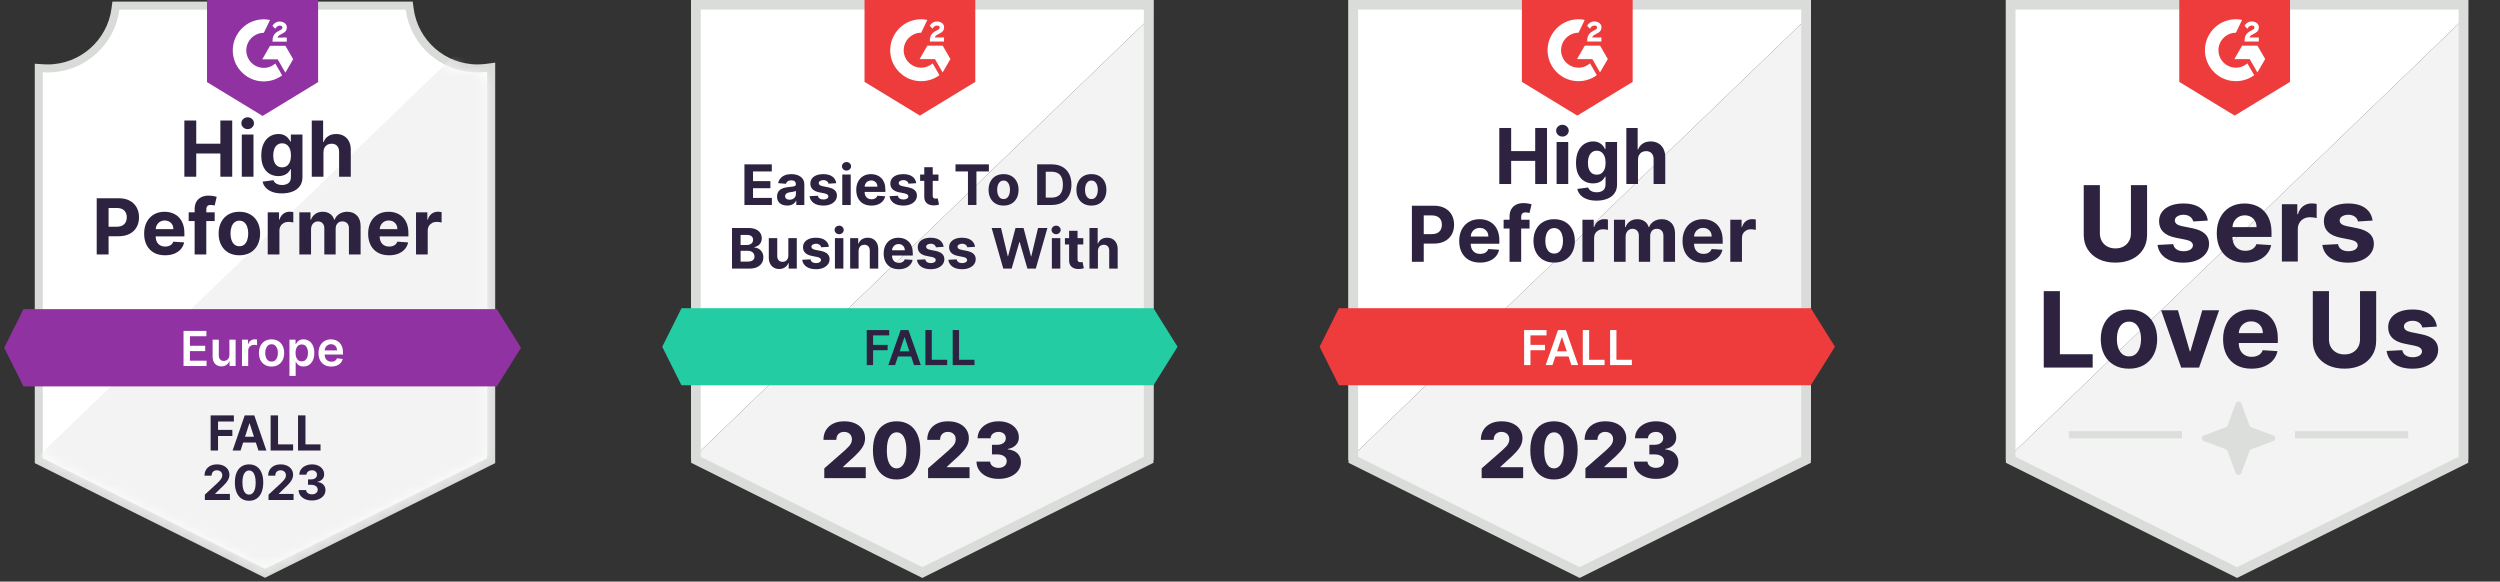 <svg width="245" height="57" viewBox="0 0 245 57" fill="none" xmlns="http://www.w3.org/2000/svg">
<rect x="0" y="0" width="245" height="57" fill="#333333" stroke="none"/>
<path fill-rule="evenodd" clip-rule="evenodd" d="M4.195 7.085V44.9L25.97 55.745L47.744 44.9V7.038C47.434 7.079 47.118 7.101 46.797 7.101C43.196 7.101 40.221 4.421 39.759 0.947H11.706C11.243 4.421 8.268 7.101 4.668 7.101C4.509 7.101 4.351 7.095 4.195 7.085Z" fill="white"/>
<path d="M4.22 6.692L3.801 6.665V7.084V44.9V45.143L4.019 45.251L25.794 56.097L25.969 56.184L26.144 56.097L47.919 45.251L48.136 45.143V44.9V7.037V6.589L47.691 6.648C47.399 6.687 47.1 6.707 46.797 6.707C43.396 6.707 40.586 4.176 40.148 0.894L40.103 0.553H39.759H11.706H11.361L11.316 0.894C10.879 4.176 8.069 6.707 4.668 6.707C4.517 6.707 4.368 6.702 4.22 6.692Z" fill="white" stroke="#D9DBD9" stroke-width="0.786"/>
<mask id="mask0_3306_205406" style="mask-type:alpha" maskUnits="userSpaceOnUse" x="4" y="0" width="44" height="56">
<path d="M4.668 7.1C4.411 7.1 4.194 7.302 4.194 7.558V44.313C4.194 44.673 4.398 45.001 4.719 45.161L25.547 55.535C25.812 55.667 26.125 55.667 26.391 55.535L47.219 45.161C47.54 45.001 47.743 44.673 47.743 44.313V7.987C47.743 7.484 47.299 7.1 46.797 7.1C43.483 7.1 40.699 4.83 39.916 1.76C39.799 1.3 39.404 0.946 38.93 0.946H12.534C12.06 0.946 11.665 1.3 11.548 1.76C10.765 4.83 7.981 7.1 4.668 7.1Z" fill="white"/>
</mask>
<g mask="url(#mask0_3306_205406)">
<path d="M3.248 45.206L48.69 1.42V45.196L25.969 56.418L3.248 45.206Z" fill="#F2F3F2"/>
</g>
<path d="M2.301 30.294H48.69L51.057 34.081L48.69 37.868H2.301L0.407 34.081L2.301 30.294Z" fill="#9032A1"/>
<path d="M40.77 24.938V20.807H41.881V21.527H41.924C42 21.271 42.126 21.078 42.303 20.947C42.481 20.814 42.685 20.748 42.917 20.748C42.974 20.748 43.036 20.751 43.102 20.758C43.169 20.765 43.227 20.775 43.277 20.788V21.805C43.223 21.788 43.149 21.774 43.054 21.762C42.959 21.749 42.872 21.743 42.793 21.743C42.624 21.743 42.474 21.779 42.341 21.853C42.21 21.925 42.106 22.025 42.029 22.154C41.954 22.283 41.916 22.432 41.916 22.601V24.938H40.77Z" fill="#2D2340"/>
<path d="M38.127 25.018C37.702 25.018 37.336 24.933 37.029 24.76C36.724 24.586 36.489 24.341 36.325 24.023C36.16 23.704 36.077 23.327 36.077 22.891C36.077 22.466 36.16 22.093 36.325 21.772C36.489 21.451 36.722 21.201 37.021 21.022C37.322 20.843 37.676 20.753 38.081 20.753C38.353 20.753 38.607 20.797 38.842 20.885C39.079 20.971 39.285 21.101 39.461 21.275C39.638 21.449 39.776 21.667 39.875 21.931C39.973 22.193 40.023 22.499 40.023 22.851V23.165H36.534V22.455H38.944C38.944 22.29 38.908 22.144 38.837 22.017C38.765 21.89 38.665 21.79 38.538 21.718C38.413 21.645 38.266 21.608 38.1 21.608C37.926 21.608 37.772 21.648 37.637 21.729C37.504 21.808 37.4 21.915 37.325 22.049C37.25 22.182 37.211 22.33 37.209 22.493V23.168C37.209 23.372 37.247 23.549 37.322 23.698C37.4 23.847 37.508 23.962 37.648 24.042C37.788 24.123 37.953 24.163 38.145 24.163C38.273 24.163 38.389 24.145 38.495 24.11C38.601 24.074 38.691 24.02 38.767 23.948C38.842 23.876 38.899 23.788 38.939 23.684L39.998 23.755C39.945 24.009 39.834 24.231 39.668 24.422C39.503 24.61 39.289 24.757 39.028 24.863C38.768 24.966 38.467 25.018 38.127 25.018Z" fill="#2D2340"/>
<path d="M29.336 24.938V20.807H30.428V21.536H30.476C30.562 21.294 30.706 21.103 30.907 20.963C31.107 20.823 31.348 20.753 31.627 20.753C31.911 20.753 32.152 20.824 32.351 20.965C32.55 21.105 32.683 21.295 32.749 21.536H32.792C32.876 21.299 33.029 21.11 33.249 20.968C33.471 20.825 33.734 20.753 34.037 20.753C34.423 20.753 34.736 20.876 34.976 21.121C35.218 21.365 35.339 21.711 35.339 22.16V24.938H34.196V22.386C34.196 22.156 34.135 21.984 34.013 21.869C33.891 21.754 33.739 21.697 33.556 21.697C33.348 21.697 33.186 21.763 33.069 21.896C32.953 22.027 32.894 22.2 32.894 22.415V24.938H31.783V22.361C31.783 22.159 31.725 21.997 31.609 21.877C31.494 21.757 31.342 21.697 31.154 21.697C31.027 21.697 30.912 21.729 30.81 21.794C30.709 21.857 30.63 21.945 30.57 22.06C30.511 22.173 30.482 22.306 30.482 22.458V24.938H29.336Z" fill="#2D2340"/>
<path d="M26.237 24.938V20.807H27.348V21.527H27.391C27.466 21.271 27.593 21.078 27.77 20.947C27.948 20.814 28.152 20.748 28.384 20.748C28.441 20.748 28.503 20.751 28.569 20.758C28.636 20.765 28.694 20.775 28.744 20.788V21.805C28.69 21.788 28.616 21.774 28.521 21.762C28.426 21.749 28.339 21.743 28.26 21.743C28.091 21.743 27.941 21.779 27.808 21.853C27.677 21.925 27.573 22.025 27.496 22.154C27.421 22.283 27.383 22.432 27.383 22.601V24.938H26.237Z" fill="#2D2340"/>
<path d="M23.458 25.018C23.04 25.018 22.679 24.93 22.374 24.752C22.071 24.573 21.837 24.324 21.672 24.005C21.507 23.684 21.425 23.312 21.425 22.888C21.425 22.462 21.507 22.089 21.672 21.77C21.837 21.449 22.071 21.199 22.374 21.022C22.679 20.843 23.04 20.753 23.458 20.753C23.876 20.753 24.236 20.843 24.539 21.022C24.844 21.199 25.079 21.449 25.244 21.77C25.409 22.089 25.491 22.462 25.491 22.888C25.491 23.312 25.409 23.684 25.244 24.005C25.079 24.324 24.844 24.573 24.539 24.752C24.236 24.93 23.876 25.018 23.458 25.018ZM23.463 24.131C23.654 24.131 23.812 24.077 23.939 23.97C24.067 23.86 24.163 23.711 24.227 23.523C24.294 23.335 24.327 23.121 24.327 22.88C24.327 22.64 24.294 22.426 24.227 22.238C24.163 22.049 24.067 21.901 23.939 21.791C23.812 21.682 23.654 21.627 23.463 21.627C23.272 21.627 23.11 21.682 22.979 21.791C22.85 21.901 22.753 22.049 22.686 22.238C22.622 22.426 22.589 22.64 22.589 22.88C22.589 23.121 22.622 23.335 22.686 23.523C22.753 23.711 22.85 23.86 22.979 23.97C23.11 24.077 23.272 24.131 23.463 24.131Z" fill="#2D2340"/>
<path d="M21.04 20.807V21.667H18.49V20.807H21.04ZM19.074 24.938V20.508C19.074 20.209 19.132 19.96 19.249 19.763C19.367 19.566 19.528 19.418 19.733 19.319C19.937 19.221 20.169 19.171 20.429 19.171C20.605 19.171 20.766 19.185 20.911 19.212C21.058 19.239 21.167 19.263 21.239 19.284L21.035 20.145C20.99 20.131 20.934 20.117 20.868 20.105C20.803 20.092 20.737 20.086 20.669 20.086C20.5 20.086 20.383 20.125 20.316 20.204C20.25 20.281 20.217 20.39 20.217 20.53V24.938H19.074Z" fill="#2D2340"/>
<path d="M16.174 25.018C15.749 25.018 15.384 24.933 15.077 24.76C14.772 24.586 14.537 24.341 14.372 24.023C14.207 23.704 14.125 23.327 14.125 22.891C14.125 22.466 14.207 22.093 14.372 21.772C14.537 21.451 14.77 21.201 15.069 21.022C15.37 20.843 15.723 20.753 16.129 20.753C16.401 20.753 16.655 20.797 16.89 20.885C17.127 20.971 17.333 21.101 17.508 21.275C17.686 21.449 17.824 21.667 17.923 21.931C18.021 22.193 18.07 22.499 18.07 22.851V23.165H14.582V22.455H16.992C16.992 22.29 16.956 22.144 16.884 22.017C16.813 21.89 16.713 21.79 16.586 21.718C16.46 21.645 16.314 21.608 16.148 21.608C15.974 21.608 15.819 21.648 15.685 21.729C15.552 21.808 15.448 21.915 15.373 22.049C15.298 22.182 15.259 22.33 15.257 22.493V23.168C15.257 23.372 15.295 23.549 15.37 23.698C15.447 23.847 15.556 23.962 15.696 24.042C15.835 24.123 16.001 24.163 16.193 24.163C16.321 24.163 16.437 24.145 16.543 24.11C16.649 24.074 16.739 24.02 16.814 23.948C16.89 23.876 16.947 23.788 16.987 23.684L18.046 23.755C17.993 24.009 17.882 24.231 17.715 24.422C17.551 24.61 17.337 24.757 17.075 24.863C16.815 24.966 16.515 25.018 16.174 25.018Z" fill="#2D2340"/>
<path d="M9.477 24.938V19.43H11.65C12.068 19.43 12.423 19.509 12.717 19.669C13.011 19.827 13.236 20.047 13.39 20.328C13.546 20.608 13.624 20.93 13.624 21.296C13.624 21.662 13.545 21.985 13.387 22.265C13.229 22.544 13.001 22.762 12.701 22.918C12.404 23.074 12.043 23.152 11.62 23.152H10.235V22.219H11.432C11.656 22.219 11.841 22.18 11.986 22.103C12.133 22.024 12.242 21.916 12.314 21.778C12.387 21.638 12.424 21.477 12.424 21.296C12.424 21.113 12.387 20.954 12.314 20.817C12.242 20.679 12.133 20.573 11.986 20.497C11.839 20.42 11.652 20.382 11.427 20.382H10.641V24.938H9.477Z" fill="#2D2340"/>
<path d="M31.698 14.929V17.318H30.553V11.81H31.666V13.915H31.715C31.808 13.672 31.959 13.481 32.166 13.343C32.374 13.203 32.635 13.133 32.949 13.133C33.236 13.133 33.486 13.196 33.7 13.321C33.915 13.445 34.081 13.623 34.2 13.856C34.32 14.088 34.379 14.365 34.377 14.687V17.318H33.231V14.892C33.233 14.637 33.169 14.439 33.038 14.297C32.909 14.156 32.728 14.085 32.495 14.085C32.339 14.085 32.2 14.118 32.08 14.184C31.962 14.251 31.869 14.348 31.801 14.475C31.734 14.6 31.7 14.752 31.698 14.929Z" fill="#2D2340"/>
<path d="M27.621 18.953C27.25 18.953 26.931 18.902 26.666 18.8C26.402 18.699 26.193 18.562 26.037 18.388C25.881 18.214 25.779 18.019 25.733 17.802L26.793 17.659C26.825 17.742 26.876 17.819 26.946 17.891C27.016 17.962 27.108 18.02 27.223 18.063C27.339 18.108 27.481 18.13 27.648 18.13C27.897 18.13 28.102 18.069 28.264 17.947C28.427 17.827 28.509 17.625 28.509 17.342V16.586H28.46C28.41 16.701 28.334 16.809 28.234 16.912C28.134 17.014 28.005 17.097 27.847 17.162C27.689 17.226 27.501 17.259 27.282 17.259C26.972 17.259 26.689 17.187 26.435 17.043C26.182 16.898 25.98 16.677 25.83 16.379C25.681 16.08 25.606 15.701 25.606 15.244C25.606 14.776 25.683 14.385 25.835 14.072C25.988 13.758 26.19 13.523 26.443 13.367C26.698 13.211 26.976 13.133 27.279 13.133C27.511 13.133 27.704 13.172 27.86 13.251C28.016 13.328 28.142 13.425 28.237 13.542C28.334 13.656 28.408 13.769 28.46 13.88H28.503V13.187H29.641V17.358C29.641 17.709 29.555 18.004 29.383 18.24C29.21 18.477 28.972 18.654 28.667 18.773C28.364 18.893 28.015 18.953 27.621 18.953ZM27.645 16.398C27.83 16.398 27.986 16.352 28.113 16.261C28.242 16.168 28.341 16.035 28.409 15.863C28.479 15.689 28.514 15.481 28.514 15.239C28.514 14.997 28.48 14.787 28.412 14.609C28.343 14.43 28.245 14.291 28.116 14.193C27.987 14.094 27.83 14.045 27.645 14.045C27.457 14.045 27.298 14.096 27.169 14.198C27.04 14.298 26.942 14.438 26.876 14.617C26.81 14.797 26.776 15.004 26.776 15.239C26.776 15.477 26.81 15.683 26.876 15.857C26.944 16.029 27.042 16.163 27.169 16.258C27.298 16.351 27.457 16.398 27.645 16.398Z" fill="#2D2340"/>
<path d="M23.696 17.318V13.187H24.842V17.318H23.696ZM24.272 12.654C24.102 12.654 23.955 12.598 23.834 12.485C23.713 12.37 23.653 12.233 23.653 12.073C23.653 11.916 23.713 11.78 23.834 11.667C23.955 11.553 24.102 11.495 24.272 11.495C24.442 11.495 24.587 11.553 24.708 11.667C24.829 11.78 24.89 11.916 24.89 12.073C24.89 12.233 24.829 12.37 24.708 12.485C24.587 12.598 24.442 12.654 24.272 12.654Z" fill="#2D2340"/>
<path d="M18.067 17.318V11.81H19.232V14.082H21.596V11.81H22.758V17.318H21.596V15.042H19.232V17.318H18.067Z" fill="#2D2340"/>
<path d="M30.571 49.047C30.32 49.047 30.096 49.004 29.9 48.918C29.705 48.83 29.551 48.71 29.438 48.558C29.326 48.404 29.268 48.227 29.265 48.027H29.997C30.002 48.111 30.029 48.185 30.08 48.248C30.131 48.311 30.2 48.36 30.285 48.395C30.37 48.429 30.466 48.447 30.572 48.447C30.683 48.447 30.781 48.427 30.867 48.388C30.952 48.349 31.018 48.294 31.067 48.225C31.115 48.156 31.139 48.075 31.139 47.985C31.139 47.893 31.113 47.812 31.062 47.741C31.011 47.669 30.938 47.613 30.843 47.573C30.749 47.532 30.637 47.512 30.507 47.512H30.186V46.978H30.507C30.617 46.978 30.714 46.959 30.798 46.921C30.883 46.883 30.949 46.83 30.996 46.763C31.043 46.694 31.067 46.615 31.067 46.524C31.067 46.438 31.046 46.362 31.004 46.297C30.964 46.231 30.907 46.179 30.833 46.142C30.76 46.105 30.675 46.087 30.578 46.087C30.479 46.087 30.389 46.105 30.307 46.141C30.225 46.175 30.16 46.225 30.11 46.29C30.061 46.355 30.035 46.431 30.031 46.519H29.334C29.337 46.321 29.393 46.146 29.503 45.994C29.613 45.843 29.761 45.725 29.947 45.64C30.134 45.553 30.346 45.51 30.581 45.51C30.818 45.51 31.026 45.553 31.204 45.64C31.383 45.726 31.521 45.843 31.62 45.989C31.719 46.135 31.769 46.299 31.768 46.48C31.769 46.673 31.709 46.834 31.588 46.963C31.468 47.092 31.311 47.173 31.119 47.208V47.235C31.372 47.267 31.565 47.355 31.697 47.499C31.83 47.641 31.896 47.819 31.895 48.033C31.896 48.23 31.84 48.404 31.726 48.556C31.612 48.709 31.456 48.828 31.257 48.916C31.057 49.003 30.828 49.047 30.571 49.047Z" fill="#2D2340"/>
<path d="M26.316 49V48.475L27.541 47.341C27.645 47.24 27.733 47.149 27.803 47.069C27.875 46.988 27.93 46.909 27.966 46.831C28.003 46.753 28.022 46.668 28.022 46.578C28.022 46.477 27.999 46.39 27.953 46.317C27.907 46.243 27.844 46.187 27.765 46.147C27.685 46.107 27.595 46.087 27.494 46.087C27.389 46.087 27.297 46.108 27.218 46.151C27.14 46.193 27.08 46.254 27.037 46.334C26.994 46.413 26.973 46.508 26.973 46.618H26.282C26.282 46.393 26.333 46.197 26.435 46.031C26.537 45.865 26.68 45.737 26.864 45.646C27.048 45.556 27.259 45.51 27.499 45.51C27.746 45.51 27.96 45.554 28.143 45.641C28.327 45.728 28.47 45.848 28.572 46.001C28.674 46.155 28.725 46.331 28.725 46.529C28.725 46.659 28.699 46.787 28.647 46.914C28.597 47.041 28.507 47.181 28.377 47.336C28.247 47.489 28.064 47.674 27.827 47.889L27.324 48.381V48.405H28.77V49H26.316Z" fill="#2D2340"/>
<path d="M24.408 49.076C24.119 49.074 23.87 49.003 23.661 48.862C23.454 48.721 23.294 48.516 23.182 48.248C23.071 47.981 23.017 47.658 23.018 47.282C23.018 46.907 23.073 46.587 23.184 46.322C23.296 46.058 23.456 45.856 23.663 45.719C23.872 45.58 24.12 45.51 24.408 45.51C24.696 45.51 24.943 45.58 25.151 45.719C25.359 45.858 25.519 46.059 25.631 46.324C25.744 46.587 25.799 46.907 25.798 47.282C25.798 47.66 25.742 47.982 25.63 48.25C25.519 48.518 25.36 48.723 25.152 48.864C24.945 49.005 24.697 49.076 24.408 49.076ZM24.408 48.472C24.605 48.472 24.762 48.373 24.88 48.175C24.998 47.976 25.056 47.679 25.055 47.282C25.055 47.021 25.028 46.803 24.974 46.63C24.922 46.456 24.846 46.325 24.749 46.238C24.653 46.151 24.539 46.107 24.408 46.107C24.212 46.107 24.055 46.205 23.937 46.401C23.819 46.597 23.76 46.891 23.759 47.282C23.759 47.547 23.785 47.767 23.838 47.944C23.892 48.12 23.967 48.252 24.065 48.341C24.162 48.428 24.277 48.472 24.408 48.472Z" fill="#2D2340"/>
<path d="M20.076 49V48.475L21.301 47.341C21.405 47.24 21.493 47.149 21.563 47.069C21.635 46.988 21.689 46.909 21.726 46.831C21.763 46.753 21.782 46.668 21.782 46.578C21.782 46.477 21.759 46.39 21.713 46.317C21.667 46.243 21.604 46.187 21.525 46.147C21.445 46.107 21.355 46.087 21.254 46.087C21.149 46.087 21.057 46.108 20.978 46.151C20.9 46.193 20.839 46.254 20.797 46.334C20.754 46.413 20.733 46.508 20.733 46.618H20.042C20.042 46.393 20.093 46.197 20.195 46.031C20.297 45.865 20.44 45.737 20.624 45.646C20.807 45.556 21.019 45.51 21.259 45.51C21.506 45.51 21.72 45.554 21.903 45.641C22.087 45.728 22.23 45.848 22.331 46.001C22.433 46.155 22.484 46.331 22.484 46.529C22.484 46.659 22.459 46.787 22.407 46.914C22.357 47.041 22.267 47.181 22.137 47.336C22.006 47.489 21.823 47.674 21.587 47.889L21.084 48.381V48.405H22.53V49H20.076Z" fill="#2D2340"/>
<path d="M29.207 44.151V40.708H29.935V43.55H31.411V44.151H29.207Z" fill="#2D2340"/>
<path d="M26.521 44.151V40.708H27.249V43.55H28.725V44.151H26.521Z" fill="#2D2340"/>
<path d="M23.574 44.151H22.794L23.982 40.708H24.92L26.107 44.151H25.327L24.465 41.495H24.438L23.574 44.151ZM23.525 42.797H25.367V43.366H23.525V42.797Z" fill="#2D2340"/>
<path d="M20.642 44.151V40.708H22.921V41.308H21.369V42.128H22.77V42.728H21.369V44.151H20.642Z" fill="#2D2340"/>
<path d="M32.467 35.922C32.208 35.922 31.985 35.868 31.796 35.761C31.609 35.652 31.465 35.498 31.364 35.3C31.263 35.1 31.213 34.866 31.213 34.596C31.213 34.33 31.263 34.097 31.364 33.896C31.466 33.695 31.608 33.538 31.791 33.426C31.974 33.312 32.188 33.256 32.435 33.256C32.594 33.256 32.744 33.282 32.885 33.333C33.028 33.384 33.153 33.462 33.262 33.569C33.372 33.675 33.458 33.811 33.521 33.975C33.584 34.139 33.615 34.334 33.615 34.56V34.747H31.499V34.337H33.032C33.031 34.22 33.005 34.117 32.956 34.026C32.907 33.934 32.838 33.862 32.749 33.809C32.662 33.756 32.56 33.73 32.443 33.73C32.319 33.73 32.21 33.76 32.116 33.821C32.021 33.88 31.948 33.959 31.895 34.056C31.844 34.152 31.817 34.258 31.816 34.374V34.732C31.816 34.882 31.844 35.011 31.899 35.118C31.954 35.225 32.03 35.307 32.129 35.364C32.228 35.42 32.343 35.448 32.475 35.448C32.564 35.448 32.644 35.435 32.716 35.411C32.787 35.385 32.85 35.347 32.902 35.298C32.955 35.249 32.995 35.188 33.022 35.115L33.59 35.179C33.554 35.329 33.486 35.46 33.385 35.572C33.285 35.683 33.157 35.77 33.001 35.831C32.846 35.892 32.667 35.922 32.467 35.922Z" fill="white"/>
<path d="M28.366 36.84V33.289H28.965V33.716H29C29.031 33.654 29.076 33.587 29.133 33.516C29.19 33.445 29.267 33.384 29.365 33.333C29.462 33.282 29.587 33.256 29.738 33.256C29.937 33.256 30.117 33.307 30.277 33.409C30.439 33.51 30.567 33.659 30.661 33.858C30.756 34.055 30.804 34.297 30.804 34.584C30.804 34.867 30.757 35.108 30.664 35.307C30.571 35.505 30.444 35.656 30.284 35.761C30.124 35.865 29.942 35.917 29.74 35.917C29.592 35.917 29.469 35.892 29.371 35.843C29.274 35.794 29.195 35.734 29.136 35.665C29.078 35.594 29.032 35.527 29 35.465H28.975V36.84H28.366ZM28.963 34.581C28.963 34.747 28.986 34.894 29.034 35.019C29.082 35.145 29.151 35.243 29.24 35.313C29.331 35.383 29.441 35.418 29.57 35.418C29.704 35.418 29.817 35.382 29.908 35.31C29.998 35.237 30.067 35.138 30.113 35.013C30.16 34.886 30.183 34.742 30.183 34.581C30.183 34.42 30.16 34.278 30.114 34.154C30.069 34.029 30 33.932 29.909 33.861C29.819 33.79 29.705 33.755 29.57 33.755C29.44 33.755 29.329 33.789 29.239 33.858C29.148 33.926 29.079 34.022 29.032 34.145C28.986 34.268 28.963 34.413 28.963 34.581Z" fill="white"/>
<path d="M26.612 35.922C26.36 35.922 26.142 35.866 25.957 35.755C25.772 35.645 25.628 35.489 25.526 35.29C25.425 35.09 25.375 34.857 25.375 34.59C25.375 34.324 25.425 34.09 25.526 33.89C25.628 33.689 25.772 33.533 25.957 33.422C26.142 33.311 26.36 33.256 26.612 33.256C26.864 33.256 27.083 33.311 27.268 33.422C27.453 33.533 27.596 33.689 27.696 33.89C27.798 34.09 27.849 34.324 27.849 34.59C27.849 34.857 27.798 35.09 27.696 35.29C27.596 35.489 27.453 35.645 27.268 35.755C27.083 35.866 26.864 35.922 26.612 35.922ZM26.616 35.434C26.752 35.434 26.867 35.397 26.959 35.322C27.05 35.246 27.119 35.144 27.163 35.016C27.209 34.888 27.233 34.746 27.233 34.589C27.233 34.431 27.209 34.288 27.163 34.16C27.119 34.031 27.05 33.929 26.959 33.853C26.867 33.776 26.752 33.738 26.616 33.738C26.476 33.738 26.359 33.776 26.266 33.853C26.174 33.929 26.105 34.031 26.059 34.16C26.014 34.288 25.992 34.431 25.992 34.589C25.992 34.746 26.014 34.888 26.059 35.016C26.105 35.144 26.174 35.246 26.266 35.322C26.359 35.397 26.476 35.434 26.616 35.434Z" fill="white"/>
<path d="M23.716 35.871V33.289H24.306V33.72H24.333C24.38 33.571 24.46 33.456 24.575 33.375C24.69 33.293 24.822 33.252 24.97 33.252C25.003 33.252 25.041 33.254 25.082 33.258C25.125 33.26 25.16 33.264 25.188 33.269V33.829C25.163 33.82 25.122 33.812 25.066 33.806C25.011 33.798 24.957 33.794 24.906 33.794C24.795 33.794 24.695 33.818 24.607 33.866C24.519 33.913 24.45 33.979 24.4 34.063C24.349 34.147 24.324 34.244 24.324 34.353V35.871H23.716Z" fill="white"/>
<path d="M22.482 34.785V33.289H23.09V35.871H22.5V35.412H22.473C22.415 35.557 22.319 35.675 22.186 35.767C22.053 35.859 21.89 35.905 21.697 35.905C21.527 35.905 21.378 35.867 21.248 35.792C21.119 35.716 21.018 35.605 20.945 35.461C20.872 35.315 20.836 35.139 20.836 34.933V33.289H21.444V34.839C21.444 35.002 21.489 35.133 21.579 35.229C21.669 35.325 21.786 35.373 21.932 35.373C22.022 35.373 22.108 35.352 22.192 35.308C22.276 35.264 22.345 35.199 22.399 35.113C22.454 35.026 22.482 34.916 22.482 34.785Z" fill="white"/>
<path d="M17.987 35.871V32.429H20.226V32.952H18.611V33.886H20.11V34.409H18.611V35.349H20.24V35.871H17.987Z" fill="white"/>
<path d="M20.288 0H31.175V8.047L25.732 11.361L20.288 8.047V0Z" fill="#9032A1"/>
<g clip-path="url(#clip0_3306_205406)">
<path d="M26.983 6.228C27.207 6.617 27.428 7.001 27.649 7.384C26.67 8.134 25.146 8.225 24.018 7.361C22.72 6.367 22.507 4.67 23.202 3.449C24.001 2.044 25.497 1.733 26.46 1.961C26.434 2.017 25.857 3.214 25.857 3.214C25.857 3.214 25.812 3.217 25.786 3.217C25.501 3.23 25.289 3.296 25.062 3.413C24.812 3.543 24.599 3.733 24.44 3.964C24.28 4.196 24.18 4.463 24.148 4.743C24.114 5.026 24.154 5.313 24.262 5.577C24.353 5.8 24.483 5.998 24.656 6.166C24.923 6.423 25.239 6.582 25.607 6.634C25.954 6.684 26.289 6.635 26.602 6.477C26.72 6.418 26.82 6.353 26.937 6.264C26.952 6.254 26.965 6.242 26.983 6.228Z" fill="white"/>
<path d="M26.985 2.822C26.929 2.766 26.876 2.714 26.823 2.663C26.792 2.632 26.762 2.599 26.73 2.569C26.719 2.558 26.705 2.543 26.705 2.543C26.705 2.543 26.716 2.52 26.721 2.511C26.782 2.388 26.878 2.298 26.992 2.226C27.118 2.146 27.265 2.106 27.414 2.11C27.605 2.113 27.782 2.161 27.932 2.289C28.043 2.383 28.099 2.503 28.109 2.646C28.126 2.887 28.026 3.072 27.828 3.201C27.711 3.277 27.585 3.336 27.459 3.405C27.39 3.444 27.331 3.477 27.263 3.547C27.203 3.616 27.2 3.682 27.2 3.682L28.103 3.681V4.083H26.709C26.709 4.083 26.709 4.055 26.709 4.044C26.704 3.846 26.727 3.661 26.818 3.481C26.901 3.317 27.03 3.196 27.186 3.103C27.305 3.032 27.431 2.971 27.551 2.9C27.625 2.856 27.677 2.792 27.677 2.698C27.677 2.618 27.619 2.547 27.535 2.525C27.339 2.472 27.14 2.557 27.036 2.736C27.02 2.762 27.005 2.788 26.985 2.822Z" fill="white"/>
<path d="M28.731 5.801L27.971 4.488H26.466L25.7 5.815H27.216L27.965 7.122L28.731 5.801Z" fill="white"/>
</g>
<path d="M67.731 45.074L113.04 1.416V45.064L90.385 56.253L67.731 45.074Z" fill="#F2F3F2"/>
<path d="M113.04 0H67.731V45.074L113.04 1.416V0Z" fill="white"/>
<path d="M68.202 0.472H112.568V45.061L90.385 56.11L68.202 45.061V0.472Z" stroke="#DADCDA" stroke-width="0.944"/>
<path d="M66.787 30.206H113.041L115.401 33.982L113.041 37.758H66.787L64.899 33.982L66.787 30.206Z" fill="#23CCA2"/>
<path d="M107.595 24.597V26.323H106.767V22.341H107.572V23.864H107.607C107.674 23.688 107.783 23.549 107.933 23.45C108.084 23.349 108.272 23.298 108.499 23.298C108.706 23.298 108.887 23.343 109.042 23.434C109.197 23.523 109.318 23.652 109.403 23.821C109.49 23.988 109.533 24.189 109.532 24.422V26.323H108.703V24.57C108.705 24.386 108.658 24.242 108.563 24.14C108.47 24.038 108.339 23.986 108.17 23.986C108.058 23.986 107.958 24.01 107.871 24.058C107.785 24.106 107.718 24.176 107.669 24.268C107.621 24.359 107.596 24.468 107.595 24.597Z" fill="#2D2340"/>
<path d="M106.163 23.337V23.959H104.364V23.337H106.163ZM104.773 22.621H105.601V25.405C105.601 25.482 105.613 25.542 105.636 25.584C105.659 25.626 105.692 25.655 105.733 25.672C105.776 25.689 105.825 25.697 105.881 25.697C105.92 25.697 105.959 25.694 105.998 25.687C106.036 25.68 106.066 25.674 106.087 25.67L106.217 26.286C106.176 26.299 106.117 26.314 106.042 26.331C105.967 26.349 105.876 26.36 105.768 26.364C105.568 26.372 105.393 26.345 105.243 26.284C105.094 26.223 104.978 26.129 104.895 26C104.812 25.872 104.771 25.71 104.773 25.514V22.621Z" fill="#2D2340"/>
<path d="M103.083 26.323V23.337H103.911V26.323H103.083ZM103.499 22.952C103.376 22.952 103.27 22.911 103.182 22.829C103.095 22.746 103.052 22.647 103.052 22.532C103.052 22.418 103.095 22.32 103.182 22.238C103.27 22.155 103.376 22.114 103.499 22.114C103.622 22.114 103.727 22.155 103.814 22.238C103.902 22.32 103.946 22.418 103.946 22.532C103.946 22.647 103.902 22.746 103.814 22.829C103.727 22.911 103.622 22.952 103.499 22.952Z" fill="#2D2340"/>
<path d="M98.321 26.323L97.182 22.341H98.101L98.76 25.108H98.794L99.521 22.341H100.308L101.034 25.114H101.069L101.728 22.341H102.647L101.508 26.323H100.687L99.929 23.72H99.898L99.142 26.323H98.321Z" fill="#2D2340"/>
<path d="M95.552 24.188L94.793 24.235C94.781 24.17 94.753 24.112 94.71 24.06C94.667 24.007 94.611 23.965 94.541 23.934C94.472 23.901 94.39 23.885 94.294 23.885C94.165 23.885 94.057 23.912 93.969 23.967C93.881 24.02 93.837 24.091 93.837 24.181C93.837 24.252 93.865 24.312 93.922 24.361C93.979 24.411 94.077 24.45 94.216 24.48L94.757 24.589C95.047 24.649 95.263 24.744 95.406 24.877C95.549 25.009 95.62 25.183 95.62 25.398C95.62 25.593 95.562 25.765 95.447 25.913C95.333 26.061 95.176 26.176 94.976 26.259C94.778 26.341 94.549 26.382 94.29 26.382C93.894 26.382 93.579 26.299 93.345 26.135C93.112 25.969 92.975 25.743 92.935 25.458L93.749 25.415C93.774 25.536 93.834 25.628 93.928 25.691C94.023 25.754 94.144 25.785 94.292 25.785C94.437 25.785 94.554 25.757 94.642 25.701C94.731 25.644 94.777 25.571 94.778 25.481C94.777 25.406 94.745 25.345 94.683 25.297C94.62 25.247 94.524 25.21 94.395 25.184L93.878 25.081C93.586 25.023 93.369 24.921 93.226 24.777C93.085 24.634 93.014 24.45 93.014 24.227C93.014 24.035 93.066 23.87 93.17 23.732C93.275 23.593 93.422 23.486 93.611 23.411C93.802 23.335 94.025 23.298 94.28 23.298C94.657 23.298 94.954 23.378 95.171 23.537C95.388 23.697 95.515 23.914 95.552 24.188Z" fill="#2D2340"/>
<path d="M92.478 24.188L91.719 24.235C91.706 24.17 91.678 24.112 91.636 24.06C91.593 24.007 91.536 23.965 91.466 23.934C91.398 23.901 91.315 23.885 91.219 23.885C91.091 23.885 90.983 23.912 90.895 23.967C90.807 24.02 90.763 24.091 90.763 24.181C90.763 24.252 90.791 24.312 90.848 24.361C90.905 24.411 91.003 24.45 91.142 24.48L91.682 24.589C91.973 24.649 92.189 24.744 92.332 24.877C92.474 25.009 92.546 25.183 92.546 25.398C92.546 25.593 92.488 25.765 92.373 25.913C92.258 26.061 92.102 26.176 91.902 26.259C91.704 26.341 91.475 26.382 91.216 26.382C90.82 26.382 90.505 26.299 90.271 26.135C90.037 25.969 89.9 25.743 89.86 25.458L90.675 25.415C90.7 25.536 90.759 25.628 90.854 25.691C90.949 25.754 91.07 25.785 91.218 25.785C91.363 25.785 91.479 25.757 91.567 25.701C91.657 25.644 91.702 25.571 91.704 25.481C91.702 25.406 91.671 25.345 91.608 25.297C91.546 25.247 91.45 25.21 91.321 25.184L90.803 25.081C90.512 25.023 90.295 24.921 90.152 24.777C90.011 24.634 89.94 24.45 89.94 24.227C89.94 24.035 89.992 23.87 90.096 23.732C90.201 23.593 90.348 23.486 90.537 23.411C90.728 23.335 90.951 23.298 91.206 23.298C91.583 23.298 91.88 23.378 92.096 23.537C92.314 23.697 92.441 23.914 92.478 24.188Z" fill="#2D2340"/>
<path d="M88.081 26.382C87.774 26.382 87.51 26.32 87.288 26.195C87.068 26.069 86.898 25.892 86.778 25.662C86.659 25.431 86.6 25.159 86.6 24.844C86.6 24.536 86.659 24.267 86.778 24.035C86.898 23.803 87.066 23.622 87.282 23.492C87.5 23.363 87.755 23.298 88.048 23.298C88.245 23.298 88.429 23.33 88.599 23.393C88.77 23.455 88.919 23.549 89.046 23.675C89.174 23.801 89.274 23.959 89.345 24.149C89.416 24.339 89.452 24.56 89.452 24.814V25.042H86.93V24.529H88.672C88.672 24.409 88.646 24.304 88.595 24.212C88.543 24.12 88.471 24.048 88.379 23.996C88.288 23.943 88.182 23.916 88.062 23.916C87.936 23.916 87.825 23.945 87.727 24.004C87.631 24.061 87.556 24.138 87.502 24.235C87.447 24.331 87.419 24.438 87.418 24.556V25.044C87.418 25.192 87.445 25.319 87.5 25.427C87.556 25.535 87.634 25.617 87.735 25.676C87.836 25.734 87.956 25.763 88.095 25.763C88.187 25.763 88.271 25.75 88.348 25.724C88.424 25.698 88.49 25.66 88.544 25.608C88.599 25.556 88.64 25.492 88.668 25.417L89.434 25.468C89.396 25.652 89.316 25.813 89.195 25.95C89.076 26.086 88.922 26.192 88.733 26.269C88.545 26.344 88.328 26.382 88.081 26.382Z" fill="#2D2340"/>
<path d="M84.143 24.597V26.323H83.314V23.337H84.104V23.864H84.139C84.205 23.69 84.316 23.553 84.471 23.451C84.627 23.349 84.816 23.298 85.037 23.298C85.245 23.298 85.425 23.343 85.58 23.434C85.734 23.525 85.854 23.654 85.939 23.823C86.025 23.99 86.068 24.19 86.068 24.422V26.323H85.239V24.57C85.241 24.387 85.194 24.244 85.099 24.142C85.005 24.038 84.874 23.986 84.709 23.986C84.597 23.986 84.499 24.01 84.413 24.058C84.329 24.106 84.263 24.176 84.215 24.268C84.168 24.359 84.144 24.468 84.143 24.597Z" fill="#2D2340"/>
<path d="M81.822 26.323V23.337H82.65V26.323H81.822ZM82.238 22.952C82.115 22.952 82.009 22.911 81.921 22.829C81.834 22.746 81.791 22.647 81.791 22.532C81.791 22.418 81.834 22.32 81.921 22.238C82.009 22.155 82.115 22.114 82.238 22.114C82.361 22.114 82.466 22.155 82.553 22.238C82.641 22.32 82.685 22.418 82.685 22.532C82.685 22.647 82.641 22.746 82.553 22.829C82.466 22.911 82.361 22.952 82.238 22.952Z" fill="#2D2340"/>
<path d="M81.233 24.188L80.475 24.235C80.462 24.17 80.434 24.112 80.391 24.06C80.349 24.007 80.292 23.965 80.222 23.934C80.154 23.901 80.071 23.885 79.975 23.885C79.847 23.885 79.739 23.912 79.651 23.967C79.562 24.02 79.518 24.091 79.518 24.181C79.518 24.252 79.547 24.312 79.604 24.361C79.661 24.411 79.759 24.45 79.898 24.48L80.438 24.589C80.728 24.649 80.945 24.744 81.088 24.877C81.23 25.009 81.301 25.183 81.301 25.398C81.301 25.593 81.244 25.765 81.128 25.913C81.014 26.061 80.858 26.176 80.658 26.259C80.46 26.341 80.231 26.382 79.972 26.382C79.576 26.382 79.261 26.299 79.026 26.135C78.793 25.969 78.656 25.743 78.616 25.458L79.431 25.415C79.456 25.536 79.515 25.628 79.61 25.691C79.704 25.754 79.826 25.785 79.973 25.785C80.119 25.785 80.235 25.757 80.323 25.701C80.413 25.644 80.458 25.571 80.46 25.481C80.458 25.406 80.427 25.345 80.364 25.297C80.302 25.247 80.206 25.21 80.076 25.184L79.559 25.081C79.268 25.023 79.05 24.921 78.908 24.777C78.767 24.634 78.696 24.45 78.696 24.227C78.696 24.035 78.748 23.87 78.852 23.732C78.957 23.593 79.104 23.486 79.293 23.411C79.483 23.335 79.706 23.298 79.962 23.298C80.339 23.298 80.636 23.378 80.852 23.537C81.07 23.697 81.197 23.914 81.233 24.188Z" fill="#2D2340"/>
<path d="M77.257 25.051V23.336H78.085V26.323H77.29V25.78H77.259C77.192 25.956 77.079 26.096 76.923 26.203C76.767 26.309 76.577 26.362 76.353 26.362C76.153 26.362 75.978 26.317 75.826 26.226C75.674 26.135 75.556 26.006 75.47 25.839C75.386 25.672 75.343 25.471 75.342 25.238V23.336H76.17V25.09C76.171 25.267 76.219 25.406 76.312 25.508C76.405 25.611 76.531 25.662 76.687 25.662C76.787 25.662 76.88 25.639 76.967 25.594C77.054 25.547 77.124 25.479 77.177 25.388C77.232 25.297 77.258 25.185 77.257 25.051Z" fill="#2D2340"/>
<path d="M71.737 26.323V22.341H73.332C73.625 22.341 73.869 22.385 74.065 22.472C74.26 22.558 74.408 22.679 74.506 22.833C74.605 22.986 74.654 23.163 74.654 23.362C74.654 23.518 74.623 23.654 74.561 23.772C74.498 23.889 74.413 23.985 74.304 24.06C74.196 24.134 74.073 24.186 73.934 24.218V24.256C74.086 24.263 74.228 24.306 74.36 24.385C74.494 24.464 74.602 24.575 74.685 24.717C74.768 24.859 74.809 25.027 74.809 25.223C74.809 25.434 74.757 25.623 74.652 25.789C74.548 25.953 74.395 26.084 74.191 26.18C73.988 26.276 73.737 26.323 73.439 26.323H71.737ZM72.579 25.635H73.266C73.5 25.635 73.671 25.59 73.779 25.501C73.886 25.41 73.94 25.29 73.94 25.139C73.94 25.029 73.914 24.932 73.861 24.848C73.807 24.763 73.732 24.697 73.633 24.649C73.536 24.601 73.42 24.577 73.285 24.577H72.579V25.635ZM72.579 24.008H73.203C73.319 24.008 73.421 23.988 73.511 23.947C73.601 23.906 73.673 23.848 73.725 23.772C73.778 23.697 73.804 23.607 73.804 23.502C73.804 23.358 73.753 23.242 73.651 23.154C73.549 23.066 73.406 23.022 73.219 23.022H72.579V24.008Z" fill="#2D2340"/>
<path d="M106.958 20.147C106.656 20.147 106.395 20.083 106.175 19.955C105.956 19.825 105.786 19.645 105.667 19.414C105.548 19.182 105.488 18.913 105.488 18.607C105.488 18.299 105.548 18.029 105.667 17.799C105.786 17.566 105.956 17.386 106.175 17.258C106.395 17.128 106.656 17.064 106.958 17.064C107.26 17.064 107.521 17.128 107.74 17.258C107.96 17.386 108.13 17.566 108.249 17.799C108.369 18.029 108.428 18.299 108.428 18.607C108.428 18.913 108.369 19.182 108.249 19.414C108.13 19.645 107.96 19.825 107.74 19.955C107.521 20.083 107.26 20.147 106.958 20.147ZM106.962 19.506C107.1 19.506 107.214 19.467 107.306 19.389C107.398 19.31 107.468 19.202 107.514 19.066C107.562 18.93 107.586 18.775 107.586 18.602C107.586 18.428 107.562 18.273 107.514 18.137C107.468 18.001 107.398 17.893 107.306 17.814C107.214 17.735 107.1 17.695 106.962 17.695C106.823 17.695 106.707 17.735 106.612 17.814C106.519 17.893 106.448 18.001 106.4 18.137C106.354 18.273 106.33 18.428 106.33 18.602C106.33 18.775 106.354 18.93 106.4 19.066C106.448 19.202 106.519 19.31 106.612 19.389C106.707 19.467 106.823 19.506 106.962 19.506Z" fill="#2D2340"/>
<path d="M103.053 20.089H101.642V16.107H103.065C103.465 16.107 103.81 16.187 104.099 16.346C104.388 16.504 104.611 16.732 104.766 17.029C104.923 17.325 105.002 17.681 105.002 18.094C105.002 18.509 104.923 18.865 104.766 19.163C104.611 19.462 104.387 19.691 104.095 19.85C103.805 20.009 103.458 20.089 103.053 20.089ZM102.484 19.368H103.018C103.267 19.368 103.476 19.324 103.646 19.235C103.817 19.146 103.946 19.008 104.031 18.821C104.118 18.633 104.162 18.391 104.162 18.094C104.162 17.8 104.118 17.559 104.031 17.373C103.946 17.186 103.818 17.049 103.648 16.96C103.478 16.872 103.269 16.828 103.02 16.828H102.484V19.368Z" fill="#2D2340"/>
<path d="M98.35 20.147C98.048 20.147 97.787 20.083 97.566 19.955C97.347 19.825 97.178 19.645 97.059 19.414C96.939 19.182 96.88 18.913 96.88 18.607C96.88 18.299 96.939 18.029 97.059 17.799C97.178 17.566 97.347 17.386 97.566 17.258C97.787 17.128 98.048 17.064 98.35 17.064C98.652 17.064 98.912 17.128 99.132 17.258C99.352 17.386 99.522 17.566 99.641 17.799C99.76 18.029 99.82 18.299 99.82 18.607C99.82 18.913 99.76 19.182 99.641 19.414C99.522 19.645 99.352 19.825 99.132 19.955C98.912 20.083 98.652 20.147 98.35 20.147ZM98.354 19.506C98.491 19.506 98.606 19.467 98.698 19.389C98.79 19.31 98.859 19.202 98.906 19.066C98.954 18.93 98.978 18.775 98.978 18.602C98.978 18.428 98.954 18.273 98.906 18.137C98.859 18.001 98.79 17.893 98.698 17.814C98.606 17.735 98.491 17.695 98.354 17.695C98.215 17.695 98.098 17.735 98.004 17.814C97.91 17.893 97.84 18.001 97.792 18.137C97.745 18.273 97.722 18.428 97.722 18.602C97.722 18.775 97.745 18.93 97.792 19.066C97.84 19.202 97.91 19.31 98.004 19.389C98.098 19.467 98.215 19.506 98.354 19.506Z" fill="#2D2340"/>
<path d="M93.64 16.801V16.107H96.91V16.801H95.691V20.089H94.859V16.801H93.64Z" fill="#2D2340"/>
<path d="M91.969 17.102V17.724H90.171V17.102H91.969ZM90.579 16.386H91.407V19.171C91.407 19.247 91.419 19.307 91.442 19.349C91.466 19.391 91.498 19.42 91.54 19.437C91.582 19.454 91.632 19.462 91.688 19.462C91.726 19.462 91.765 19.459 91.804 19.453C91.843 19.445 91.873 19.439 91.894 19.435L92.024 20.051C91.982 20.064 91.924 20.079 91.849 20.096C91.774 20.114 91.682 20.125 91.575 20.129C91.375 20.137 91.2 20.11 91.05 20.049C90.901 19.989 90.785 19.894 90.702 19.766C90.619 19.637 90.578 19.475 90.579 19.279V16.386Z" fill="#2D2340"/>
<path d="M89.791 17.954L89.033 18.001C89.02 17.936 88.992 17.878 88.949 17.826C88.906 17.773 88.85 17.73 88.78 17.699C88.711 17.667 88.629 17.651 88.533 17.651C88.405 17.651 88.296 17.678 88.208 17.732C88.12 17.785 88.076 17.857 88.076 17.946C88.076 18.017 88.105 18.078 88.162 18.127C88.219 18.176 88.317 18.216 88.455 18.246L88.996 18.355C89.286 18.414 89.503 18.51 89.645 18.642C89.788 18.775 89.859 18.948 89.859 19.163C89.859 19.359 89.801 19.531 89.686 19.679C89.572 19.826 89.415 19.942 89.216 20.025C89.017 20.107 88.788 20.147 88.529 20.147C88.134 20.147 87.819 20.065 87.584 19.9C87.351 19.734 87.214 19.509 87.174 19.224L87.989 19.181C88.013 19.302 88.073 19.393 88.167 19.457C88.262 19.519 88.383 19.55 88.531 19.55C88.676 19.55 88.793 19.523 88.881 19.467C88.971 19.41 89.016 19.337 89.017 19.247C89.016 19.172 88.984 19.11 88.922 19.062C88.86 19.013 88.764 18.976 88.634 18.95L88.117 18.846C87.825 18.788 87.608 18.687 87.466 18.543C87.324 18.399 87.254 18.216 87.254 17.993C87.254 17.801 87.305 17.636 87.409 17.497C87.514 17.358 87.661 17.251 87.85 17.176C88.041 17.101 88.264 17.064 88.519 17.064C88.897 17.064 89.193 17.143 89.41 17.303C89.628 17.462 89.755 17.679 89.791 17.954Z" fill="#2D2340"/>
<path d="M85.395 20.147C85.088 20.147 84.823 20.085 84.601 19.961C84.381 19.835 84.211 19.657 84.092 19.428C83.973 19.197 83.913 18.924 83.913 18.609C83.913 18.302 83.973 18.032 84.092 17.8C84.211 17.568 84.379 17.387 84.596 17.258C84.813 17.128 85.069 17.064 85.362 17.064C85.559 17.064 85.742 17.095 85.912 17.159C86.083 17.221 86.232 17.315 86.359 17.441C86.487 17.566 86.587 17.725 86.659 17.915C86.73 18.104 86.766 18.326 86.766 18.58V18.808H84.244V18.294H85.986C85.986 18.175 85.96 18.069 85.908 17.977C85.856 17.885 85.784 17.813 85.692 17.762C85.602 17.708 85.496 17.682 85.375 17.682C85.249 17.682 85.138 17.711 85.041 17.769C84.945 17.826 84.87 17.904 84.815 18.001C84.761 18.097 84.733 18.203 84.732 18.322V18.81C84.732 18.957 84.759 19.085 84.813 19.193C84.869 19.3 84.948 19.383 85.049 19.442C85.15 19.5 85.27 19.529 85.408 19.529C85.5 19.529 85.585 19.516 85.661 19.49C85.738 19.464 85.803 19.425 85.858 19.373C85.912 19.322 85.953 19.258 85.982 19.183L86.748 19.233C86.709 19.418 86.629 19.578 86.509 19.716C86.39 19.852 86.235 19.958 86.046 20.035C85.858 20.11 85.641 20.147 85.395 20.147Z" fill="#2D2340"/>
<path d="M82.542 20.088V17.102H83.37V20.088H82.542ZM82.958 16.717C82.835 16.717 82.729 16.676 82.641 16.594C82.554 16.512 82.511 16.412 82.511 16.297C82.511 16.183 82.554 16.085 82.641 16.003C82.729 15.92 82.835 15.879 82.958 15.879C83.081 15.879 83.186 15.92 83.273 16.003C83.361 16.085 83.405 16.183 83.405 16.297C83.405 16.412 83.361 16.512 83.273 16.594C83.186 16.676 83.081 16.717 82.958 16.717Z" fill="#2D2340"/>
<path d="M81.952 17.954L81.194 18.001C81.181 17.936 81.153 17.878 81.11 17.826C81.067 17.773 81.011 17.73 80.941 17.699C80.872 17.667 80.79 17.651 80.694 17.651C80.566 17.651 80.457 17.678 80.369 17.732C80.281 17.785 80.237 17.857 80.237 17.946C80.237 18.017 80.266 18.078 80.323 18.127C80.38 18.176 80.478 18.216 80.616 18.246L81.157 18.355C81.447 18.414 81.664 18.51 81.806 18.642C81.949 18.775 82.02 18.948 82.02 19.163C82.02 19.359 81.963 19.531 81.847 19.679C81.733 19.826 81.576 19.942 81.377 20.025C81.178 20.107 80.95 20.147 80.69 20.147C80.295 20.147 79.98 20.065 79.745 19.9C79.512 19.734 79.375 19.509 79.335 19.224L80.15 19.181C80.174 19.302 80.234 19.393 80.329 19.457C80.423 19.519 80.544 19.55 80.692 19.55C80.837 19.55 80.954 19.523 81.042 19.467C81.132 19.41 81.177 19.337 81.178 19.247C81.177 19.172 81.145 19.11 81.083 19.062C81.021 19.013 80.925 18.976 80.795 18.95L80.278 18.846C79.986 18.788 79.769 18.687 79.627 18.543C79.485 18.399 79.415 18.216 79.415 17.993C79.415 17.801 79.466 17.636 79.57 17.497C79.675 17.358 79.822 17.251 80.012 17.176C80.202 17.101 80.425 17.064 80.68 17.064C81.058 17.064 81.355 17.143 81.571 17.303C81.789 17.462 81.916 17.679 81.952 17.954Z" fill="#2D2340"/>
<path d="M77.142 20.145C76.951 20.145 76.782 20.112 76.633 20.046C76.484 19.979 76.366 19.88 76.279 19.749C76.193 19.616 76.15 19.452 76.15 19.255C76.15 19.089 76.181 18.95 76.242 18.837C76.303 18.724 76.386 18.633 76.491 18.565C76.596 18.496 76.715 18.444 76.848 18.409C76.983 18.374 77.124 18.349 77.272 18.335C77.446 18.317 77.586 18.3 77.692 18.285C77.799 18.268 77.876 18.243 77.924 18.211C77.972 18.178 77.996 18.13 77.996 18.067V18.055C77.996 17.932 77.957 17.837 77.879 17.769C77.802 17.702 77.694 17.668 77.552 17.668C77.403 17.668 77.285 17.701 77.197 17.767C77.108 17.832 77.05 17.914 77.022 18.012L76.255 17.95C76.294 17.769 76.371 17.612 76.485 17.48C76.599 17.346 76.746 17.244 76.926 17.172C77.108 17.1 77.318 17.064 77.556 17.064C77.722 17.064 77.881 17.083 78.033 17.122C78.186 17.161 78.321 17.221 78.439 17.303C78.558 17.384 78.652 17.489 78.721 17.618C78.79 17.745 78.824 17.897 78.824 18.075V20.089H78.038V19.675H78.015C77.967 19.768 77.903 19.851 77.823 19.922C77.742 19.992 77.646 20.047 77.533 20.087C77.42 20.126 77.29 20.145 77.142 20.145ZM77.379 19.574C77.501 19.574 77.609 19.55 77.702 19.502C77.795 19.453 77.869 19.386 77.922 19.303C77.975 19.221 78.001 19.127 78.001 19.021V18.705C77.975 18.721 77.94 18.737 77.894 18.751C77.85 18.764 77.8 18.776 77.745 18.788C77.689 18.799 77.633 18.808 77.578 18.817C77.522 18.825 77.471 18.832 77.426 18.839C77.329 18.853 77.244 18.876 77.171 18.907C77.099 18.938 77.042 18.98 77.002 19.033C76.962 19.085 76.942 19.15 76.942 19.228C76.942 19.34 76.983 19.427 77.064 19.486C77.147 19.544 77.252 19.574 77.379 19.574Z" fill="#2D2340"/>
<path d="M72.954 20.089V16.107H75.637V16.801H73.796V17.75H75.499V18.444H73.796V19.395H75.645V20.089H72.954Z" fill="#2D2340"/>
<path d="M97.854 46.93C97.436 46.93 97.065 46.858 96.741 46.715C96.419 46.571 96.165 46.371 95.98 46.117C95.794 45.863 95.699 45.571 95.695 45.24H97.031C97.036 45.36 97.075 45.467 97.146 45.559C97.218 45.651 97.315 45.722 97.438 45.774C97.562 45.826 97.702 45.852 97.859 45.852C98.017 45.852 98.155 45.824 98.275 45.769C98.397 45.712 98.491 45.634 98.559 45.535C98.627 45.435 98.66 45.321 98.659 45.192C98.66 45.063 98.624 44.949 98.549 44.849C98.474 44.749 98.367 44.671 98.23 44.616C98.094 44.56 97.933 44.532 97.747 44.532H97.213V43.589H97.747C97.909 43.589 98.052 43.562 98.176 43.508C98.301 43.454 98.398 43.379 98.468 43.283C98.538 43.184 98.572 43.072 98.57 42.945C98.572 42.822 98.542 42.713 98.482 42.62C98.423 42.526 98.339 42.452 98.232 42.401C98.127 42.349 98.004 42.323 97.865 42.323C97.718 42.323 97.585 42.349 97.465 42.401C97.347 42.452 97.253 42.526 97.184 42.62C97.114 42.715 97.077 42.825 97.074 42.95H95.805C95.809 42.623 95.9 42.335 96.079 42.087C96.258 41.836 96.501 41.641 96.808 41.499C97.118 41.358 97.47 41.288 97.865 41.288C98.258 41.288 98.604 41.356 98.903 41.494C99.201 41.632 99.434 41.819 99.6 42.057C99.766 42.293 99.849 42.56 99.849 42.859C99.851 43.168 99.75 43.423 99.546 43.623C99.344 43.824 99.084 43.947 98.766 43.993V44.036C99.191 44.086 99.512 44.224 99.729 44.449C99.947 44.675 100.055 44.956 100.053 45.294C100.053 45.612 99.959 45.895 99.772 46.141C99.585 46.386 99.326 46.579 98.994 46.721C98.663 46.86 98.283 46.93 97.854 46.93Z" fill="#2D2340"/>
<path d="M90.95 46.855V45.9L92.953 44.146C93.103 44.01 93.231 43.886 93.336 43.773C93.442 43.659 93.522 43.545 93.578 43.43C93.633 43.314 93.661 43.188 93.661 43.052C93.661 42.9 93.628 42.771 93.561 42.663C93.495 42.554 93.404 42.47 93.288 42.411C93.172 42.352 93.039 42.323 92.888 42.323C92.737 42.323 92.603 42.354 92.489 42.417C92.374 42.477 92.285 42.566 92.221 42.682C92.158 42.798 92.127 42.94 92.127 43.106H90.869C90.869 42.732 90.953 42.409 91.121 42.138C91.289 41.866 91.525 41.657 91.829 41.51C92.135 41.362 92.49 41.288 92.894 41.288C93.31 41.288 93.672 41.357 93.98 41.497C94.287 41.636 94.525 41.831 94.693 42.081C94.863 42.33 94.948 42.619 94.948 42.948C94.948 43.157 94.906 43.364 94.822 43.57C94.738 43.775 94.587 44.002 94.369 44.251C94.152 44.499 93.845 44.797 93.446 45.144L92.789 45.75V45.785H95.015V46.855H90.95Z" fill="#2D2340"/>
<path d="M87.867 46.989C87.387 46.989 86.974 46.875 86.628 46.648C86.281 46.419 86.013 46.091 85.826 45.664C85.638 45.235 85.545 44.719 85.547 44.117C85.549 43.514 85.642 43.003 85.829 42.583C86.016 42.161 86.283 41.84 86.628 41.62C86.974 41.398 87.387 41.288 87.867 41.288C88.346 41.288 88.759 41.398 89.106 41.62C89.454 41.84 89.722 42.161 89.91 42.583C90.098 43.005 90.191 43.516 90.189 44.117C90.189 44.721 90.095 45.238 89.907 45.667C89.72 46.096 89.452 46.424 89.106 46.651C88.76 46.876 88.347 46.989 87.867 46.989ZM87.867 45.903C88.153 45.903 88.384 45.757 88.561 45.466C88.738 45.172 88.826 44.723 88.824 44.117C88.824 43.72 88.784 43.393 88.703 43.135C88.623 42.876 88.511 42.683 88.368 42.556C88.225 42.429 88.058 42.366 87.867 42.366C87.582 42.366 87.353 42.51 87.177 42.797C87.002 43.083 86.914 43.523 86.912 44.117C86.91 44.519 86.948 44.852 87.027 45.117C87.108 45.382 87.22 45.579 87.365 45.71C87.51 45.838 87.677 45.903 87.867 45.903Z" fill="#2D2340"/>
<path d="M80.78 46.855V45.9L82.783 44.146C82.933 44.01 83.061 43.886 83.166 43.773C83.272 43.659 83.352 43.545 83.408 43.43C83.463 43.314 83.491 43.188 83.491 43.052C83.491 42.9 83.458 42.771 83.392 42.663C83.326 42.554 83.234 42.47 83.118 42.411C83.002 42.352 82.869 42.323 82.719 42.323C82.567 42.323 82.433 42.354 82.319 42.417C82.204 42.477 82.115 42.566 82.051 42.682C81.988 42.798 81.957 42.94 81.957 43.106H80.699C80.699 42.732 80.783 42.409 80.951 42.138C81.119 41.866 81.355 41.657 81.659 41.51C81.965 41.362 82.32 41.288 82.724 41.288C83.14 41.288 83.502 41.357 83.81 41.497C84.118 41.636 84.355 41.831 84.523 42.081C84.693 42.33 84.778 42.619 84.778 42.948C84.778 43.157 84.736 43.364 84.652 43.57C84.568 43.775 84.417 44.002 84.199 44.251C83.983 44.499 83.675 44.797 83.276 45.144L82.619 45.75V45.785H84.845V46.855H80.78Z" fill="#2D2340"/>
<path d="M93.365 35.779V32.346H93.987V35.258H95.499V35.779H93.365Z" fill="#2D2340"/>
<path d="M90.691 35.779V32.346H91.313V35.258H92.825V35.779H90.691Z" fill="#2D2340"/>
<path d="M87.717 35.779H87.054L88.262 32.346H89.03L90.24 35.779H89.576L88.659 33.05H88.633L87.717 35.779ZM87.739 34.433H89.549V34.932H87.739V34.433Z" fill="#2D2340"/>
<path d="M84.939 35.779V32.346H87.138V32.867H85.561V33.799H86.988V34.321H85.561V35.779H84.939Z" fill="#2D2340"/>
<path d="M84.723 0H95.578V8.024L90.15 11.328L84.723 8.024V0Z" fill="#EE3C3C"/>
<g clip-path="url(#clip1_3306_205406)">
<path d="M91.399 6.21C91.622 6.597 91.843 6.98 92.063 7.363C91.087 8.11 89.567 8.201 88.443 7.34C87.148 6.348 86.936 4.656 87.629 3.439C88.425 2.038 89.917 1.728 90.877 1.955C90.851 2.012 90.276 3.205 90.276 3.205C90.276 3.205 90.231 3.208 90.205 3.208C89.921 3.22 89.71 3.286 89.483 3.403C89.234 3.533 89.021 3.722 88.863 3.953C88.704 4.184 88.604 4.45 88.572 4.729C88.538 5.011 88.577 5.298 88.685 5.561C88.776 5.783 88.906 5.981 89.079 6.148C89.344 6.404 89.66 6.563 90.026 6.615C90.373 6.665 90.707 6.616 91.019 6.459C91.136 6.4 91.236 6.335 91.353 6.246C91.368 6.236 91.381 6.224 91.399 6.21Z" fill="white"/>
<path d="M91.401 2.814C91.344 2.758 91.291 2.707 91.239 2.655C91.208 2.624 91.178 2.592 91.146 2.562C91.135 2.551 91.121 2.536 91.121 2.536C91.121 2.536 91.132 2.513 91.137 2.504C91.198 2.381 91.294 2.291 91.407 2.22C91.533 2.14 91.679 2.1 91.828 2.104C92.018 2.107 92.195 2.155 92.344 2.282C92.455 2.377 92.511 2.496 92.521 2.639C92.538 2.879 92.438 3.064 92.24 3.192C92.124 3.268 91.999 3.326 91.873 3.396C91.804 3.434 91.745 3.467 91.677 3.537C91.618 3.606 91.615 3.672 91.615 3.672L92.515 3.67V4.071H91.126C91.126 4.071 91.126 4.044 91.126 4.032C91.12 3.835 91.143 3.65 91.233 3.471C91.316 3.307 91.445 3.187 91.6 3.095C91.719 3.023 91.845 2.963 91.965 2.892C92.038 2.848 92.091 2.784 92.09 2.691C92.09 2.611 92.032 2.54 91.949 2.518C91.753 2.465 91.554 2.549 91.451 2.728C91.436 2.755 91.42 2.78 91.401 2.814Z" fill="white"/>
<path d="M93.141 5.784L92.383 4.475H90.882L90.119 5.798H91.631L92.377 7.101L93.141 5.784Z" fill="white"/>
</g>
<path d="M132.153 45.074L177.463 1.416V45.064L154.808 56.253L132.153 45.074Z" fill="#F2F3F2"/>
<path d="M177.463 0H132.153V45.074L177.463 1.416V0Z" fill="white"/>
<path d="M132.625 0.472H176.991V45.061L154.808 56.11L132.625 45.061V0.472Z" stroke="#DADCDA" stroke-width="0.944"/>
<path d="M131.21 30.206H177.464L179.824 33.982L177.464 37.758H131.21L129.322 33.982L131.21 30.206Z" fill="#EE3C3C"/>
<path d="M169.569 25.654V21.535H170.677V22.253H170.72C170.795 21.998 170.921 21.805 171.098 21.674C171.275 21.542 171.479 21.476 171.709 21.476C171.767 21.476 171.828 21.479 171.894 21.486C171.961 21.494 172.019 21.503 172.069 21.516V22.529C172.015 22.513 171.941 22.499 171.846 22.487C171.751 22.474 171.665 22.468 171.586 22.468C171.418 22.468 171.268 22.505 171.135 22.578C171.005 22.649 170.901 22.749 170.824 22.878C170.749 23.007 170.712 23.155 170.712 23.323V25.654H169.569Z" fill="#2D2340"/>
<path d="M166.932 25.734C166.508 25.734 166.144 25.648 165.838 25.477C165.534 25.303 165.3 25.058 165.135 24.742C164.971 24.424 164.889 24.047 164.889 23.613C164.889 23.189 164.971 22.817 165.135 22.497C165.3 22.177 165.531 21.928 165.83 21.749C166.13 21.57 166.482 21.481 166.887 21.481C167.158 21.481 167.411 21.525 167.645 21.612C167.881 21.698 168.087 21.828 168.262 22.001C168.439 22.175 168.577 22.393 168.675 22.655C168.774 22.916 168.823 23.222 168.823 23.573V23.886H165.345V23.178H167.747C167.747 23.014 167.712 22.868 167.64 22.741C167.569 22.614 167.469 22.515 167.342 22.444C167.217 22.37 167.072 22.334 166.905 22.334C166.732 22.334 166.578 22.374 166.444 22.454C166.312 22.533 166.208 22.639 166.133 22.773C166.058 22.906 166.019 23.053 166.018 23.216V23.889C166.018 24.093 166.055 24.269 166.13 24.417C166.207 24.566 166.315 24.68 166.455 24.761C166.594 24.841 166.76 24.881 166.951 24.881C167.078 24.881 167.194 24.863 167.3 24.828C167.405 24.792 167.495 24.738 167.57 24.667C167.645 24.595 167.703 24.508 167.742 24.404L168.799 24.474C168.745 24.728 168.635 24.949 168.469 25.139C168.304 25.326 168.091 25.473 167.83 25.579C167.571 25.682 167.272 25.734 166.932 25.734Z" fill="#2D2340"/>
<path d="M158.168 25.654V21.535H159.257V22.261H159.305C159.391 22.02 159.534 21.83 159.734 21.69C159.934 21.551 160.174 21.481 160.453 21.481C160.735 21.481 160.976 21.552 161.174 21.693C161.373 21.832 161.505 22.022 161.571 22.261H161.614C161.698 22.025 161.85 21.837 162.07 21.695C162.291 21.552 162.553 21.481 162.856 21.481C163.24 21.481 163.552 21.603 163.791 21.848C164.033 22.091 164.153 22.436 164.153 22.884V25.654H163.014V23.109C163.014 22.88 162.953 22.708 162.831 22.594C162.71 22.479 162.558 22.422 162.376 22.422C162.168 22.422 162.006 22.488 161.89 22.621C161.774 22.751 161.716 22.924 161.716 23.138V25.654H160.608V23.085C160.608 22.883 160.55 22.722 160.434 22.602C160.32 22.482 160.169 22.422 159.981 22.422C159.854 22.422 159.739 22.454 159.638 22.519C159.537 22.581 159.458 22.67 159.399 22.784C159.34 22.897 159.31 23.029 159.31 23.181V25.654H158.168Z" fill="#2D2340"/>
<path d="M155.078 25.654V21.535H156.186V22.253H156.229C156.304 21.998 156.43 21.805 156.607 21.674C156.784 21.542 156.987 21.476 157.218 21.476C157.275 21.476 157.337 21.479 157.403 21.486C157.469 21.494 157.527 21.503 157.577 21.516V22.529C157.524 22.513 157.45 22.499 157.355 22.487C157.26 22.474 157.173 22.468 157.095 22.468C156.927 22.468 156.777 22.505 156.644 22.578C156.514 22.649 156.41 22.749 156.333 22.878C156.258 23.007 156.221 23.155 156.221 23.323V25.654H155.078Z" fill="#2D2340"/>
<path d="M152.308 25.734C151.891 25.734 151.531 25.646 151.227 25.469C150.925 25.29 150.691 25.041 150.527 24.723C150.363 24.403 150.28 24.032 150.28 23.61C150.28 23.185 150.363 22.813 150.527 22.495C150.691 22.175 150.925 21.926 151.227 21.749C151.531 21.57 151.891 21.481 152.308 21.481C152.724 21.481 153.084 21.57 153.386 21.749C153.69 21.926 153.924 22.175 154.088 22.495C154.253 22.813 154.335 23.185 154.335 23.61C154.335 24.032 154.253 24.403 154.088 24.723C153.924 25.041 153.69 25.29 153.386 25.469C153.084 25.646 152.724 25.734 152.308 25.734ZM152.313 24.849C152.502 24.849 152.661 24.796 152.788 24.688C152.915 24.579 153.01 24.431 153.075 24.243C153.141 24.055 153.174 23.842 153.174 23.602C153.174 23.363 153.141 23.149 153.075 22.961C153.01 22.773 152.915 22.625 152.788 22.516C152.661 22.407 152.502 22.352 152.313 22.352C152.122 22.352 151.961 22.407 151.83 22.516C151.702 22.625 151.604 22.773 151.538 22.961C151.474 23.149 151.441 23.363 151.441 23.602C151.441 23.842 151.474 24.055 151.538 24.243C151.604 24.431 151.702 24.579 151.83 24.688C151.961 24.796 152.122 24.849 152.313 24.849Z" fill="#2D2340"/>
<path d="M149.896 21.535V22.393H147.354V21.535H149.896ZM147.935 25.654V21.237C147.935 20.939 147.994 20.691 148.11 20.494C148.228 20.298 148.389 20.15 148.592 20.052C148.796 19.953 149.028 19.904 149.287 19.904C149.462 19.904 149.622 19.918 149.767 19.945C149.914 19.971 150.023 19.995 150.094 20.017L149.89 20.875C149.846 20.861 149.79 20.847 149.724 20.835C149.66 20.822 149.594 20.816 149.526 20.816C149.358 20.816 149.241 20.855 149.174 20.934C149.108 21.011 149.075 21.119 149.075 21.259V25.654H147.935Z" fill="#2D2340"/>
<path d="M145.045 25.734C144.622 25.734 144.257 25.648 143.951 25.477C143.647 25.303 143.413 25.058 143.249 24.742C143.084 24.424 143.002 24.047 143.002 23.613C143.002 23.189 143.084 22.817 143.249 22.497C143.413 22.177 143.645 21.928 143.943 21.749C144.244 21.57 144.596 21.481 145 21.481C145.272 21.481 145.525 21.525 145.759 21.612C145.995 21.698 146.2 21.828 146.376 22.001C146.552 22.175 146.69 22.393 146.788 22.655C146.887 22.916 146.936 23.222 146.936 23.573V23.886H143.458V23.178H145.861C145.861 23.014 145.825 22.868 145.753 22.741C145.682 22.614 145.583 22.515 145.456 22.444C145.331 22.37 145.185 22.334 145.019 22.334C144.845 22.334 144.691 22.374 144.557 22.454C144.425 22.533 144.321 22.639 144.246 22.773C144.171 22.906 144.133 23.053 144.131 23.216V23.889C144.131 24.093 144.168 24.269 144.244 24.417C144.32 24.566 144.429 24.68 144.568 24.761C144.708 24.841 144.873 24.881 145.064 24.881C145.191 24.881 145.307 24.863 145.413 24.828C145.518 24.792 145.609 24.738 145.684 24.667C145.759 24.595 145.816 24.508 145.855 24.404L146.912 24.474C146.858 24.728 146.748 24.949 146.582 25.139C146.418 25.326 146.205 25.473 145.944 25.579C145.685 25.682 145.385 25.734 145.045 25.734Z" fill="#2D2340"/>
<path d="M138.366 25.654V20.162H140.533C140.95 20.162 141.304 20.241 141.598 20.4C141.891 20.558 142.114 20.777 142.268 21.057C142.424 21.336 142.501 21.658 142.501 22.023C142.501 22.387 142.423 22.709 142.265 22.988C142.108 23.267 141.88 23.484 141.582 23.64C141.285 23.795 140.925 23.873 140.504 23.873H139.122V22.942H140.316C140.539 22.942 140.723 22.904 140.868 22.827C141.015 22.748 141.124 22.64 141.195 22.503C141.269 22.363 141.305 22.203 141.305 22.023C141.305 21.84 141.269 21.681 141.195 21.545C141.124 21.408 141.015 21.301 140.868 21.226C140.722 21.149 140.536 21.111 140.31 21.111H139.527V25.654H138.366Z" fill="#2D2340"/>
<path d="M160.523 15.653V18.034H159.381V12.542H160.491V14.642H160.539C160.632 14.399 160.782 14.208 160.99 14.07C161.197 13.931 161.457 13.861 161.77 13.861C162.056 13.861 162.306 13.924 162.518 14.049C162.733 14.172 162.899 14.35 163.017 14.583C163.137 14.813 163.196 15.09 163.194 15.411V18.034H162.052V15.615C162.054 15.361 161.989 15.164 161.859 15.023C161.73 14.881 161.549 14.811 161.317 14.811C161.161 14.811 161.024 14.844 160.904 14.91C160.786 14.976 160.693 15.073 160.625 15.2C160.559 15.325 160.525 15.476 160.523 15.653Z" fill="#2D2340"/>
<path d="M156.458 19.664C156.088 19.664 155.77 19.613 155.506 19.511C155.243 19.411 155.034 19.274 154.878 19.101C154.723 18.927 154.622 18.733 154.575 18.516L155.632 18.374C155.664 18.456 155.715 18.533 155.785 18.605C155.854 18.676 155.946 18.733 156.061 18.776C156.177 18.821 156.318 18.843 156.485 18.843C156.733 18.843 156.938 18.783 157.099 18.661C157.261 18.541 157.343 18.34 157.343 18.058V17.304H157.294C157.244 17.419 157.169 17.527 157.069 17.629C156.969 17.73 156.84 17.814 156.683 17.878C156.526 17.942 156.338 17.974 156.12 17.974C155.811 17.974 155.529 17.903 155.275 17.76C155.023 17.615 154.822 17.394 154.672 17.098C154.523 16.799 154.449 16.422 154.449 15.966C154.449 15.499 154.525 15.11 154.677 14.797C154.829 14.484 155.031 14.25 155.283 14.094C155.537 13.939 155.815 13.861 156.117 13.861C156.348 13.861 156.541 13.9 156.696 13.979C156.852 14.056 156.977 14.152 157.072 14.268C157.168 14.383 157.243 14.495 157.294 14.606H157.337V13.915H158.472V18.074C158.472 18.424 158.386 18.717 158.214 18.953C158.043 19.189 157.805 19.366 157.501 19.484C157.199 19.604 156.851 19.664 156.458 19.664ZM156.482 17.116C156.666 17.116 156.822 17.071 156.949 16.98C157.077 16.887 157.176 16.754 157.244 16.583C157.313 16.409 157.348 16.202 157.348 15.961C157.348 15.719 157.314 15.51 157.246 15.333C157.178 15.154 157.08 15.016 156.951 14.917C156.823 14.819 156.666 14.77 156.482 14.77C156.294 14.77 156.136 14.821 156.007 14.923C155.879 15.023 155.781 15.162 155.715 15.341C155.649 15.52 155.616 15.726 155.616 15.961C155.616 16.198 155.649 16.404 155.715 16.577C155.783 16.749 155.88 16.882 156.007 16.977C156.136 17.07 156.294 17.116 156.482 17.116Z" fill="#2D2340"/>
<path d="M152.545 18.034V13.915H153.687V18.034H152.545ZM153.119 13.384C152.949 13.384 152.803 13.328 152.682 13.215C152.562 13.101 152.502 12.964 152.502 12.805C152.502 12.647 152.562 12.512 152.682 12.4C152.803 12.285 152.949 12.228 153.119 12.228C153.289 12.228 153.433 12.285 153.553 12.4C153.675 12.512 153.736 12.647 153.736 12.805C153.736 12.964 153.675 13.101 153.553 13.215C153.433 13.328 153.289 13.384 153.119 13.384Z" fill="#2D2340"/>
<path d="M146.932 18.034V12.542H148.093V14.808H150.45V12.542H151.608V18.034H150.45V15.765H148.093V18.034H146.932Z" fill="#2D2340"/>
<path d="M162.277 46.93C161.859 46.93 161.488 46.858 161.164 46.715C160.842 46.571 160.588 46.371 160.402 46.117C160.216 45.863 160.122 45.571 160.118 45.24H161.454C161.459 45.36 161.497 45.467 161.569 45.559C161.64 45.651 161.738 45.722 161.861 45.774C161.985 45.826 162.125 45.852 162.282 45.852C162.44 45.852 162.578 45.824 162.698 45.769C162.82 45.712 162.914 45.634 162.982 45.535C163.05 45.435 163.083 45.321 163.081 45.192C163.083 45.063 163.047 44.949 162.971 44.849C162.896 44.749 162.79 44.671 162.652 44.616C162.516 44.56 162.356 44.532 162.17 44.532H161.636V43.589H162.17C162.332 43.589 162.475 43.562 162.599 43.508C162.724 43.454 162.821 43.379 162.891 43.283C162.961 43.184 162.995 43.072 162.993 42.945C162.995 42.822 162.965 42.713 162.904 42.62C162.845 42.526 162.762 42.452 162.655 42.401C162.55 42.349 162.427 42.323 162.288 42.323C162.141 42.323 162.008 42.349 161.888 42.401C161.77 42.452 161.676 42.526 161.606 42.62C161.537 42.715 161.5 42.825 161.497 42.95H160.228C160.232 42.623 160.323 42.335 160.502 42.087C160.68 41.836 160.924 41.641 161.231 41.499C161.54 41.358 161.893 41.288 162.288 41.288C162.681 41.288 163.027 41.356 163.325 41.494C163.624 41.632 163.856 41.819 164.023 42.057C164.189 42.293 164.272 42.56 164.272 42.859C164.274 43.168 164.173 43.423 163.969 43.623C163.767 43.824 163.507 43.947 163.189 43.993V44.036C163.614 44.086 163.935 44.224 164.151 44.449C164.37 44.675 164.478 44.956 164.476 45.294C164.476 45.612 164.382 45.895 164.194 46.141C164.008 46.386 163.749 46.579 163.417 46.721C163.086 46.86 162.706 46.93 162.277 46.93Z" fill="#2D2340"/>
<path d="M155.372 46.855V45.9L157.376 44.146C157.526 44.01 157.654 43.886 157.759 43.773C157.865 43.659 157.945 43.545 158 43.43C158.056 43.314 158.084 43.188 158.084 43.052C158.084 42.9 158.051 42.771 157.984 42.663C157.918 42.554 157.827 42.47 157.711 42.411C157.595 42.352 157.461 42.323 157.311 42.323C157.159 42.323 157.026 42.354 156.912 42.417C156.797 42.477 156.708 42.566 156.644 42.682C156.581 42.798 156.55 42.94 156.55 43.106H155.292C155.292 42.732 155.376 42.409 155.544 42.138C155.712 41.866 155.948 41.657 156.252 41.51C156.558 41.362 156.913 41.288 157.317 41.288C157.733 41.288 158.095 41.357 158.403 41.497C158.71 41.636 158.948 41.831 159.116 42.081C159.286 42.33 159.371 42.619 159.371 42.948C159.371 43.157 159.329 43.364 159.245 43.57C159.161 43.775 159.01 44.002 158.792 44.251C158.575 44.499 158.268 44.797 157.869 45.144L157.212 45.75V45.785H159.438V46.855H155.372Z" fill="#2D2340"/>
<path d="M152.289 46.989C151.81 46.989 151.397 46.875 151.05 46.648C150.704 46.419 150.436 46.091 150.249 45.664C150.061 45.235 149.968 44.719 149.97 44.117C149.972 43.514 150.065 43.003 150.251 42.583C150.439 42.161 150.705 41.84 151.05 41.62C151.397 41.398 151.81 41.288 152.289 41.288C152.769 41.288 153.182 41.398 153.528 41.62C153.877 41.84 154.145 42.161 154.333 42.583C154.521 43.005 154.614 43.516 154.612 44.117C154.612 44.721 154.518 45.238 154.33 45.667C154.142 46.096 153.875 46.424 153.528 46.651C153.183 46.876 152.77 46.989 152.289 46.989ZM152.289 45.903C152.575 45.903 152.807 45.757 152.984 45.466C153.161 45.172 153.249 44.723 153.247 44.117C153.247 43.72 153.207 43.393 153.126 43.135C153.046 42.876 152.934 42.683 152.791 42.556C152.648 42.429 152.481 42.366 152.289 42.366C152.005 42.366 151.775 42.51 151.6 42.797C151.425 43.083 151.337 43.523 151.335 44.117C151.333 44.519 151.371 44.852 151.45 45.117C151.53 45.382 151.643 45.579 151.788 45.71C151.933 45.838 152.1 45.903 152.289 45.903Z" fill="#2D2340"/>
<path d="M145.203 46.855V45.9L147.206 44.146C147.356 44.01 147.484 43.886 147.589 43.773C147.695 43.659 147.775 43.545 147.831 43.43C147.886 43.314 147.914 43.188 147.914 43.052C147.914 42.9 147.881 42.771 147.814 42.663C147.748 42.554 147.657 42.47 147.541 42.411C147.425 42.352 147.292 42.323 147.141 42.323C146.989 42.323 146.856 42.354 146.742 42.417C146.627 42.477 146.538 42.566 146.474 42.682C146.411 42.798 146.38 42.94 146.38 43.106H145.122C145.122 42.732 145.206 42.409 145.374 42.138C145.542 41.866 145.778 41.657 146.082 41.51C146.388 41.362 146.743 41.288 147.147 41.288C147.563 41.288 147.925 41.357 148.233 41.497C148.54 41.636 148.778 41.831 148.946 42.081C149.116 42.33 149.201 42.619 149.201 42.948C149.201 43.157 149.159 43.364 149.075 43.57C148.991 43.775 148.84 44.002 148.622 44.251C148.405 44.499 148.098 44.797 147.699 45.144L147.042 45.75V45.785H149.268V46.855H145.203Z" fill="#2D2340"/>
<path d="M157.788 35.779V32.346H158.41V35.258H159.922V35.779H157.788Z" fill="white"/>
<path d="M155.114 35.779V32.346H155.736V35.258H157.248V35.779H155.114Z" fill="white"/>
<path d="M152.14 35.779H151.477L152.685 32.346H153.453L154.663 35.779H153.999L153.082 33.05H153.055L152.14 35.779ZM152.162 34.433H153.972V34.932H152.162V34.433Z" fill="white"/>
<path d="M149.362 35.779V32.346H151.561V32.867H149.984V33.799H151.41V34.321H149.984V35.779H149.362Z" fill="white"/>
<path d="M149.146 0H160.001V8.024L154.573 11.328L149.146 8.024V0Z" fill="#EE3C3C"/>
<g clip-path="url(#clip2_3306_205406)">
<path d="M155.821 6.21C156.045 6.597 156.265 6.98 156.486 7.363C155.509 8.11 153.99 8.201 152.865 7.34C151.571 6.348 151.358 4.656 152.051 3.439C152.848 2.038 154.34 1.728 155.3 1.955C155.274 2.012 154.699 3.205 154.699 3.205C154.699 3.205 154.653 3.208 154.628 3.208C154.344 3.22 154.132 3.286 153.906 3.403C153.657 3.533 153.444 3.722 153.285 3.953C153.127 4.184 153.027 4.45 152.995 4.729C152.961 5.011 153 5.298 153.108 5.561C153.199 5.783 153.328 5.981 153.502 6.148C153.767 6.404 154.083 6.563 154.449 6.615C154.796 6.665 155.129 6.616 155.442 6.459C155.559 6.4 155.659 6.335 155.775 6.246C155.79 6.236 155.804 6.224 155.821 6.21Z" fill="white"/>
<path d="M155.823 2.814C155.767 2.758 155.714 2.707 155.662 2.655C155.631 2.624 155.601 2.592 155.569 2.562C155.557 2.551 155.544 2.536 155.544 2.536C155.544 2.536 155.555 2.513 155.559 2.504C155.621 2.381 155.716 2.291 155.83 2.22C155.956 2.14 156.102 2.1 156.251 2.104C156.441 2.107 156.618 2.155 156.767 2.282C156.877 2.377 156.934 2.496 156.944 2.639C156.96 2.879 156.861 3.064 156.663 3.192C156.547 3.268 156.422 3.326 156.296 3.396C156.227 3.434 156.168 3.467 156.1 3.537C156.04 3.606 156.038 3.672 156.038 3.672L156.937 3.67V4.071H155.548C155.548 4.071 155.548 4.044 155.548 4.032C155.543 3.835 155.566 3.65 155.656 3.471C155.739 3.307 155.868 3.187 156.023 3.095C156.142 3.023 156.268 2.963 156.387 2.892C156.461 2.848 156.513 2.784 156.513 2.691C156.513 2.611 156.455 2.54 156.372 2.518C156.176 2.465 155.977 2.549 155.874 2.728C155.858 2.755 155.843 2.78 155.823 2.814Z" fill="white"/>
<path d="M157.564 5.784L156.806 4.475H155.305L154.542 5.798H156.054L156.8 7.101L157.564 5.784Z" fill="white"/>
</g>
<path d="M196.576 45.074L241.886 1.416V45.064L219.231 56.253L196.576 45.074Z" fill="#F2F3F2"/>
<path d="M241.886 0H196.576V45.074L241.886 1.416V0Z" fill="white"/>
<path d="M197.048 0.472H241.414V45.061L219.231 56.11L197.048 45.061V0.472Z" stroke="#DADCDA" stroke-width="0.944"/>
<path d="M238.812 32.006L237.386 32.094C237.361 31.972 237.309 31.863 237.228 31.765C237.148 31.665 237.042 31.586 236.91 31.527C236.781 31.466 236.626 31.436 236.446 31.436C236.204 31.436 236.001 31.487 235.835 31.59C235.669 31.689 235.586 31.823 235.586 31.992C235.586 32.126 235.64 32.239 235.747 32.332C235.855 32.425 236.039 32.499 236.3 32.555L237.316 32.76C237.862 32.872 238.269 33.052 238.537 33.301C238.806 33.55 238.94 33.876 238.94 34.281C238.94 34.649 238.831 34.972 238.614 35.25C238.4 35.528 238.105 35.745 237.729 35.901C237.356 36.054 236.926 36.131 236.438 36.131C235.695 36.131 235.102 35.977 234.661 35.667C234.222 35.355 233.965 34.931 233.89 34.394L235.422 34.314C235.468 34.541 235.58 34.714 235.758 34.833C235.936 34.95 236.164 35.009 236.442 35.009C236.715 35.009 236.935 34.956 237.1 34.851C237.269 34.744 237.354 34.606 237.356 34.438C237.354 34.297 237.294 34.181 237.177 34.091C237.06 33.998 236.88 33.927 236.636 33.879L235.663 33.685C235.115 33.575 234.706 33.385 234.438 33.114C234.172 32.844 234.04 32.499 234.04 32.08C234.04 31.719 234.137 31.408 234.332 31.147C234.53 30.886 234.806 30.685 235.162 30.544C235.521 30.402 235.94 30.331 236.42 30.331C237.13 30.331 237.688 30.482 238.095 30.781C238.505 31.081 238.743 31.489 238.812 32.006Z" fill="#2D2340"/>
<path d="M231.281 28.532H232.865V33.396C232.865 33.942 232.734 34.42 232.473 34.829C232.215 35.239 231.853 35.558 231.387 35.787C230.922 36.014 230.379 36.127 229.76 36.127C229.138 36.127 228.595 36.014 228.129 35.787C227.663 35.558 227.301 35.239 227.043 34.829C226.784 34.42 226.655 33.942 226.655 33.396V28.532H228.239V33.261C228.239 33.546 228.301 33.799 228.425 34.021C228.552 34.243 228.73 34.417 228.959 34.544C229.188 34.671 229.455 34.734 229.76 34.734C230.067 34.734 230.334 34.671 230.561 34.544C230.79 34.417 230.967 34.243 231.091 34.021C231.218 33.799 231.281 33.546 231.281 33.261V28.532Z" fill="#2D2340"/>
<path d="M220.648 36.131C220.07 36.131 219.573 36.014 219.156 35.78C218.741 35.544 218.422 35.21 218.198 34.778C217.973 34.344 217.861 33.831 217.861 33.239C217.861 32.661 217.973 32.154 218.198 31.718C218.422 31.281 218.738 30.941 219.145 30.697C219.554 30.453 220.035 30.331 220.586 30.331C220.956 30.331 221.301 30.391 221.621 30.511C221.942 30.628 222.223 30.805 222.462 31.041C222.703 31.277 222.891 31.575 223.025 31.933C223.159 32.289 223.226 32.706 223.226 33.184V33.612H218.483V32.646H221.76C221.76 32.422 221.711 32.223 221.613 32.05C221.516 31.877 221.38 31.742 221.207 31.644C221.037 31.544 220.838 31.494 220.611 31.494C220.375 31.494 220.165 31.549 219.982 31.659C219.802 31.766 219.66 31.911 219.558 32.094C219.456 32.275 219.403 32.476 219.401 32.697V33.615C219.401 33.893 219.452 34.133 219.554 34.336C219.659 34.538 219.807 34.694 219.997 34.804C220.187 34.914 220.413 34.968 220.673 34.968C220.847 34.968 221.005 34.944 221.149 34.895C221.293 34.846 221.416 34.773 221.518 34.676C221.621 34.578 221.699 34.459 221.752 34.318L223.193 34.413C223.12 34.759 222.97 35.061 222.743 35.319C222.519 35.575 222.229 35.775 221.873 35.919C221.519 36.061 221.111 36.131 220.648 36.131Z" fill="#2D2340"/>
<path d="M217.473 30.405L215.509 36.022H213.754L211.79 30.405H213.436L214.602 34.424H214.661L215.824 30.405H217.473Z" fill="#2D2340"/>
<path d="M208.639 36.131C208.071 36.131 207.579 36.011 207.165 35.769C206.753 35.526 206.435 35.187 206.21 34.753C205.986 34.316 205.874 33.81 205.874 33.235C205.874 32.655 205.986 32.148 206.21 31.714C206.435 31.277 206.753 30.939 207.165 30.697C207.579 30.453 208.071 30.331 208.639 30.331C209.207 30.331 209.697 30.453 210.109 30.697C210.523 30.939 210.842 31.277 211.067 31.714C211.291 32.148 211.403 32.655 211.403 33.235C211.403 33.81 211.291 34.316 211.067 34.753C210.842 35.187 210.523 35.526 210.109 35.769C209.697 36.011 209.207 36.131 208.639 36.131ZM208.646 34.925C208.904 34.925 209.12 34.851 209.293 34.705C209.466 34.556 209.597 34.354 209.684 34.098C209.775 33.842 209.82 33.551 209.82 33.224C209.82 32.897 209.775 32.606 209.684 32.35C209.597 32.094 209.466 31.892 209.293 31.743C209.12 31.594 208.904 31.52 208.646 31.52C208.385 31.52 208.166 31.594 207.988 31.743C207.812 31.892 207.679 32.094 207.589 32.35C207.501 32.606 207.457 32.897 207.457 33.224C207.457 33.551 207.501 33.842 207.589 34.098C207.679 34.354 207.812 34.556 207.988 34.705C208.166 34.851 208.385 34.925 208.646 34.925Z" fill="#2D2340"/>
<path d="M200.288 36.021V28.532H201.871V34.716H205.082V36.021H200.288Z" fill="#2D2340"/>
<path d="M232.512 21.616L231.086 21.703C231.061 21.582 231.009 21.472 230.929 21.374C230.848 21.274 230.742 21.195 230.61 21.137C230.481 21.076 230.326 21.045 230.146 21.045C229.905 21.045 229.701 21.096 229.535 21.199C229.37 21.299 229.287 21.433 229.287 21.601C229.287 21.735 229.34 21.849 229.448 21.941C229.555 22.034 229.739 22.108 230 22.164L231.016 22.369C231.562 22.481 231.97 22.662 232.238 22.91C232.506 23.159 232.64 23.486 232.64 23.89C232.64 24.258 232.531 24.581 232.314 24.859C232.1 25.137 231.805 25.354 231.43 25.51C231.057 25.664 230.626 25.741 230.139 25.741C229.395 25.741 228.803 25.586 228.361 25.276C227.923 24.964 227.665 24.54 227.59 24.004L229.122 23.923C229.168 24.15 229.281 24.323 229.458 24.442C229.636 24.559 229.864 24.618 230.142 24.618C230.415 24.618 230.635 24.566 230.801 24.461C230.969 24.354 231.054 24.216 231.057 24.047C231.054 23.906 230.994 23.79 230.877 23.7C230.76 23.608 230.58 23.537 230.336 23.488L229.363 23.294C228.815 23.184 228.407 22.994 228.138 22.724C227.873 22.453 227.74 22.108 227.74 21.689C227.74 21.328 227.837 21.017 228.032 20.756C228.23 20.495 228.506 20.294 228.862 20.153C229.221 20.012 229.64 19.941 230.12 19.941C230.83 19.941 231.388 20.091 231.795 20.391C232.205 20.691 232.444 21.099 232.512 21.616Z" fill="#2D2340"/>
<path d="M223.625 25.631V20.014H225.135V20.994H225.194C225.296 20.645 225.468 20.382 225.709 20.204C225.951 20.024 226.229 19.934 226.543 19.934C226.621 19.934 226.705 19.939 226.795 19.948C226.886 19.958 226.965 19.971 227.033 19.988V21.371C226.96 21.349 226.859 21.329 226.73 21.312C226.6 21.295 226.482 21.287 226.375 21.287C226.146 21.287 225.941 21.337 225.761 21.437C225.583 21.534 225.441 21.671 225.336 21.846C225.234 22.022 225.183 22.224 225.183 22.453V25.631H223.625Z" fill="#2D2340"/>
<path d="M220.03 25.741C219.452 25.741 218.955 25.624 218.538 25.39C218.123 25.153 217.804 24.819 217.58 24.388C217.355 23.954 217.243 23.441 217.243 22.848C217.243 22.27 217.355 21.763 217.58 21.327C217.804 20.89 218.12 20.55 218.527 20.307C218.936 20.063 219.417 19.941 219.968 19.941C220.338 19.941 220.683 20.001 221.002 20.12C221.324 20.237 221.605 20.414 221.843 20.65C222.085 20.887 222.273 21.184 222.407 21.543C222.541 21.898 222.608 22.315 222.608 22.793V23.221H217.865V22.256H221.141C221.141 22.031 221.093 21.833 220.995 21.66C220.898 21.486 220.762 21.351 220.589 21.254C220.419 21.154 220.22 21.104 219.993 21.104C219.757 21.104 219.547 21.159 219.364 21.268C219.184 21.376 219.042 21.521 218.94 21.703C218.838 21.884 218.785 22.085 218.783 22.307V23.225C218.783 23.503 218.834 23.743 218.936 23.945C219.041 24.148 219.189 24.303 219.379 24.413C219.569 24.523 219.794 24.578 220.055 24.578C220.228 24.578 220.387 24.553 220.531 24.505C220.674 24.456 220.798 24.383 220.9 24.285C221.002 24.188 221.08 24.068 221.134 23.927L222.575 24.022C222.502 24.368 222.352 24.67 222.125 24.929C221.901 25.185 221.611 25.385 221.255 25.529C220.901 25.67 220.493 25.741 220.03 25.741Z" fill="#2D2340"/>
<path d="M216.362 21.616L214.935 21.703C214.911 21.582 214.859 21.472 214.778 21.374C214.698 21.274 214.592 21.195 214.46 21.137C214.331 21.076 214.176 21.045 213.996 21.045C213.754 21.045 213.551 21.096 213.385 21.199C213.219 21.299 213.136 21.433 213.136 21.601C213.136 21.735 213.19 21.849 213.297 21.941C213.404 22.034 213.588 22.108 213.849 22.164L214.866 22.369C215.412 22.481 215.819 22.662 216.087 22.91C216.355 23.159 216.49 23.486 216.49 23.89C216.49 24.258 216.381 24.581 216.164 24.859C215.95 25.137 215.655 25.354 215.279 25.51C214.906 25.664 214.476 25.741 213.988 25.741C213.245 25.741 212.652 25.586 212.211 25.276C211.772 24.964 211.515 24.54 211.439 24.004L212.972 23.923C213.018 24.15 213.13 24.323 213.308 24.442C213.486 24.559 213.714 24.618 213.992 24.618C214.265 24.618 214.484 24.566 214.65 24.461C214.818 24.354 214.904 24.216 214.906 24.047C214.904 23.906 214.844 23.79 214.727 23.7C214.61 23.608 214.43 23.537 214.186 23.488L213.213 23.294C212.664 23.184 212.256 22.994 211.988 22.724C211.722 22.453 211.589 22.108 211.589 21.689C211.589 21.328 211.687 21.017 211.882 20.756C212.079 20.495 212.356 20.294 212.712 20.153C213.07 20.012 213.49 19.941 213.97 19.941C214.679 19.941 215.238 20.091 215.645 20.391C216.054 20.691 216.293 21.099 216.362 21.616Z" fill="#2D2340"/>
<path d="M208.831 18.142H210.414V23.005C210.414 23.551 210.284 24.029 210.023 24.439C209.765 24.848 209.403 25.168 208.937 25.397C208.471 25.623 207.929 25.737 207.31 25.737C206.688 25.737 206.144 25.623 205.679 25.397C205.213 25.168 204.851 24.848 204.593 24.439C204.334 24.029 204.205 23.551 204.205 23.005V18.142H205.788V22.87C205.788 23.155 205.851 23.409 205.975 23.631C206.102 23.852 206.28 24.027 206.509 24.153C206.738 24.28 207.005 24.344 207.31 24.344C207.617 24.344 207.884 24.28 208.111 24.153C208.34 24.027 208.516 23.852 208.641 23.631C208.768 23.409 208.831 23.155 208.831 22.87V18.142Z" fill="#2D2340"/>
<path d="M213.568 0H224.424V8.024L218.996 11.328L213.568 8.024V0Z" fill="#EE3C3C"/>
<g clip-path="url(#clip3_3306_205406)">
<path d="M220.244 6.21C220.467 6.597 220.688 6.98 220.909 7.363C219.932 8.11 218.413 8.201 217.288 7.34C215.994 6.348 215.781 4.656 216.474 3.439C217.271 2.038 218.763 1.728 219.723 1.955C219.697 2.012 219.122 3.205 219.122 3.205C219.122 3.205 219.076 3.208 219.051 3.208C218.767 3.22 218.555 3.286 218.329 3.403C218.08 3.533 217.867 3.722 217.708 3.953C217.549 4.184 217.45 4.45 217.417 4.729C217.384 5.011 217.423 5.298 217.531 5.561C217.622 5.783 217.751 5.981 217.924 6.148C218.19 6.404 218.506 6.563 218.872 6.615C219.219 6.665 219.552 6.616 219.865 6.459C219.982 6.4 220.082 6.335 220.198 6.246C220.213 6.236 220.226 6.224 220.244 6.21Z" fill="white"/>
<path d="M220.246 2.814C220.19 2.758 220.137 2.707 220.085 2.655C220.054 2.624 220.024 2.592 219.992 2.562C219.98 2.551 219.967 2.536 219.967 2.536C219.967 2.536 219.978 2.513 219.982 2.504C220.043 2.381 220.139 2.291 220.253 2.22C220.379 2.14 220.525 2.1 220.674 2.104C220.864 2.107 221.041 2.155 221.19 2.282C221.3 2.377 221.357 2.496 221.367 2.639C221.383 2.879 221.284 3.064 221.086 3.192C220.97 3.268 220.845 3.326 220.719 3.396C220.65 3.434 220.591 3.467 220.523 3.537C220.463 3.606 220.46 3.672 220.46 3.672L221.36 3.67V4.071H219.971C219.971 4.071 219.971 4.044 219.971 4.032C219.966 3.835 219.989 3.65 220.079 3.471C220.162 3.307 220.291 3.187 220.446 3.095C220.565 3.023 220.691 2.963 220.81 2.892C220.884 2.848 220.936 2.784 220.936 2.691C220.936 2.611 220.878 2.54 220.795 2.518C220.599 2.465 220.4 2.549 220.296 2.728C220.281 2.755 220.266 2.78 220.246 2.814Z" fill="white"/>
<path d="M221.987 5.784L221.229 4.475H219.728L218.965 5.798H220.477L221.223 7.101L221.987 5.784Z" fill="white"/>
</g>
<line x1="202.75" y1="42.602" x2="213.834" y2="42.602" stroke="#DCDEDC" stroke-width="0.693"/>
<path d="M219.097 39.545C219.192 39.286 219.558 39.286 219.653 39.545L220.45 41.698C220.48 41.779 220.544 41.843 220.626 41.874L222.779 42.67C223.037 42.766 223.037 43.132 222.779 43.227L220.626 44.024C220.544 44.054 220.48 44.118 220.45 44.199L219.653 46.353C219.558 46.611 219.192 46.611 219.097 46.353L218.3 44.199C218.27 44.118 218.206 44.054 218.124 44.024L215.971 43.227C215.713 43.132 215.713 42.766 215.971 42.67L218.124 41.874C218.206 41.843 218.27 41.779 218.3 41.698L219.097 39.545Z" fill="#DCDEDC"/>
<line x1="224.917" y1="42.602" x2="236.001" y2="42.602" stroke="#DCDEDC" stroke-width="0.693"/>
<defs>
<clipPath id="clip0_3306_205406">
<rect width="5.918" height="6.085" fill="white" transform="translate(22.812 1.893)"/>
</clipPath>
<clipPath id="clip1_3306_205406">
<rect width="5.901" height="6.067" fill="white" transform="translate(87.239 1.888)"/>
</clipPath>
<clipPath id="clip2_3306_205406">
<rect width="5.901" height="6.067" fill="white" transform="translate(151.662 1.888)"/>
</clipPath>
<clipPath id="clip3_3306_205406">
<rect width="5.901" height="6.067" fill="white" transform="translate(216.085 1.888)"/>
</clipPath>
</defs>
</svg>
